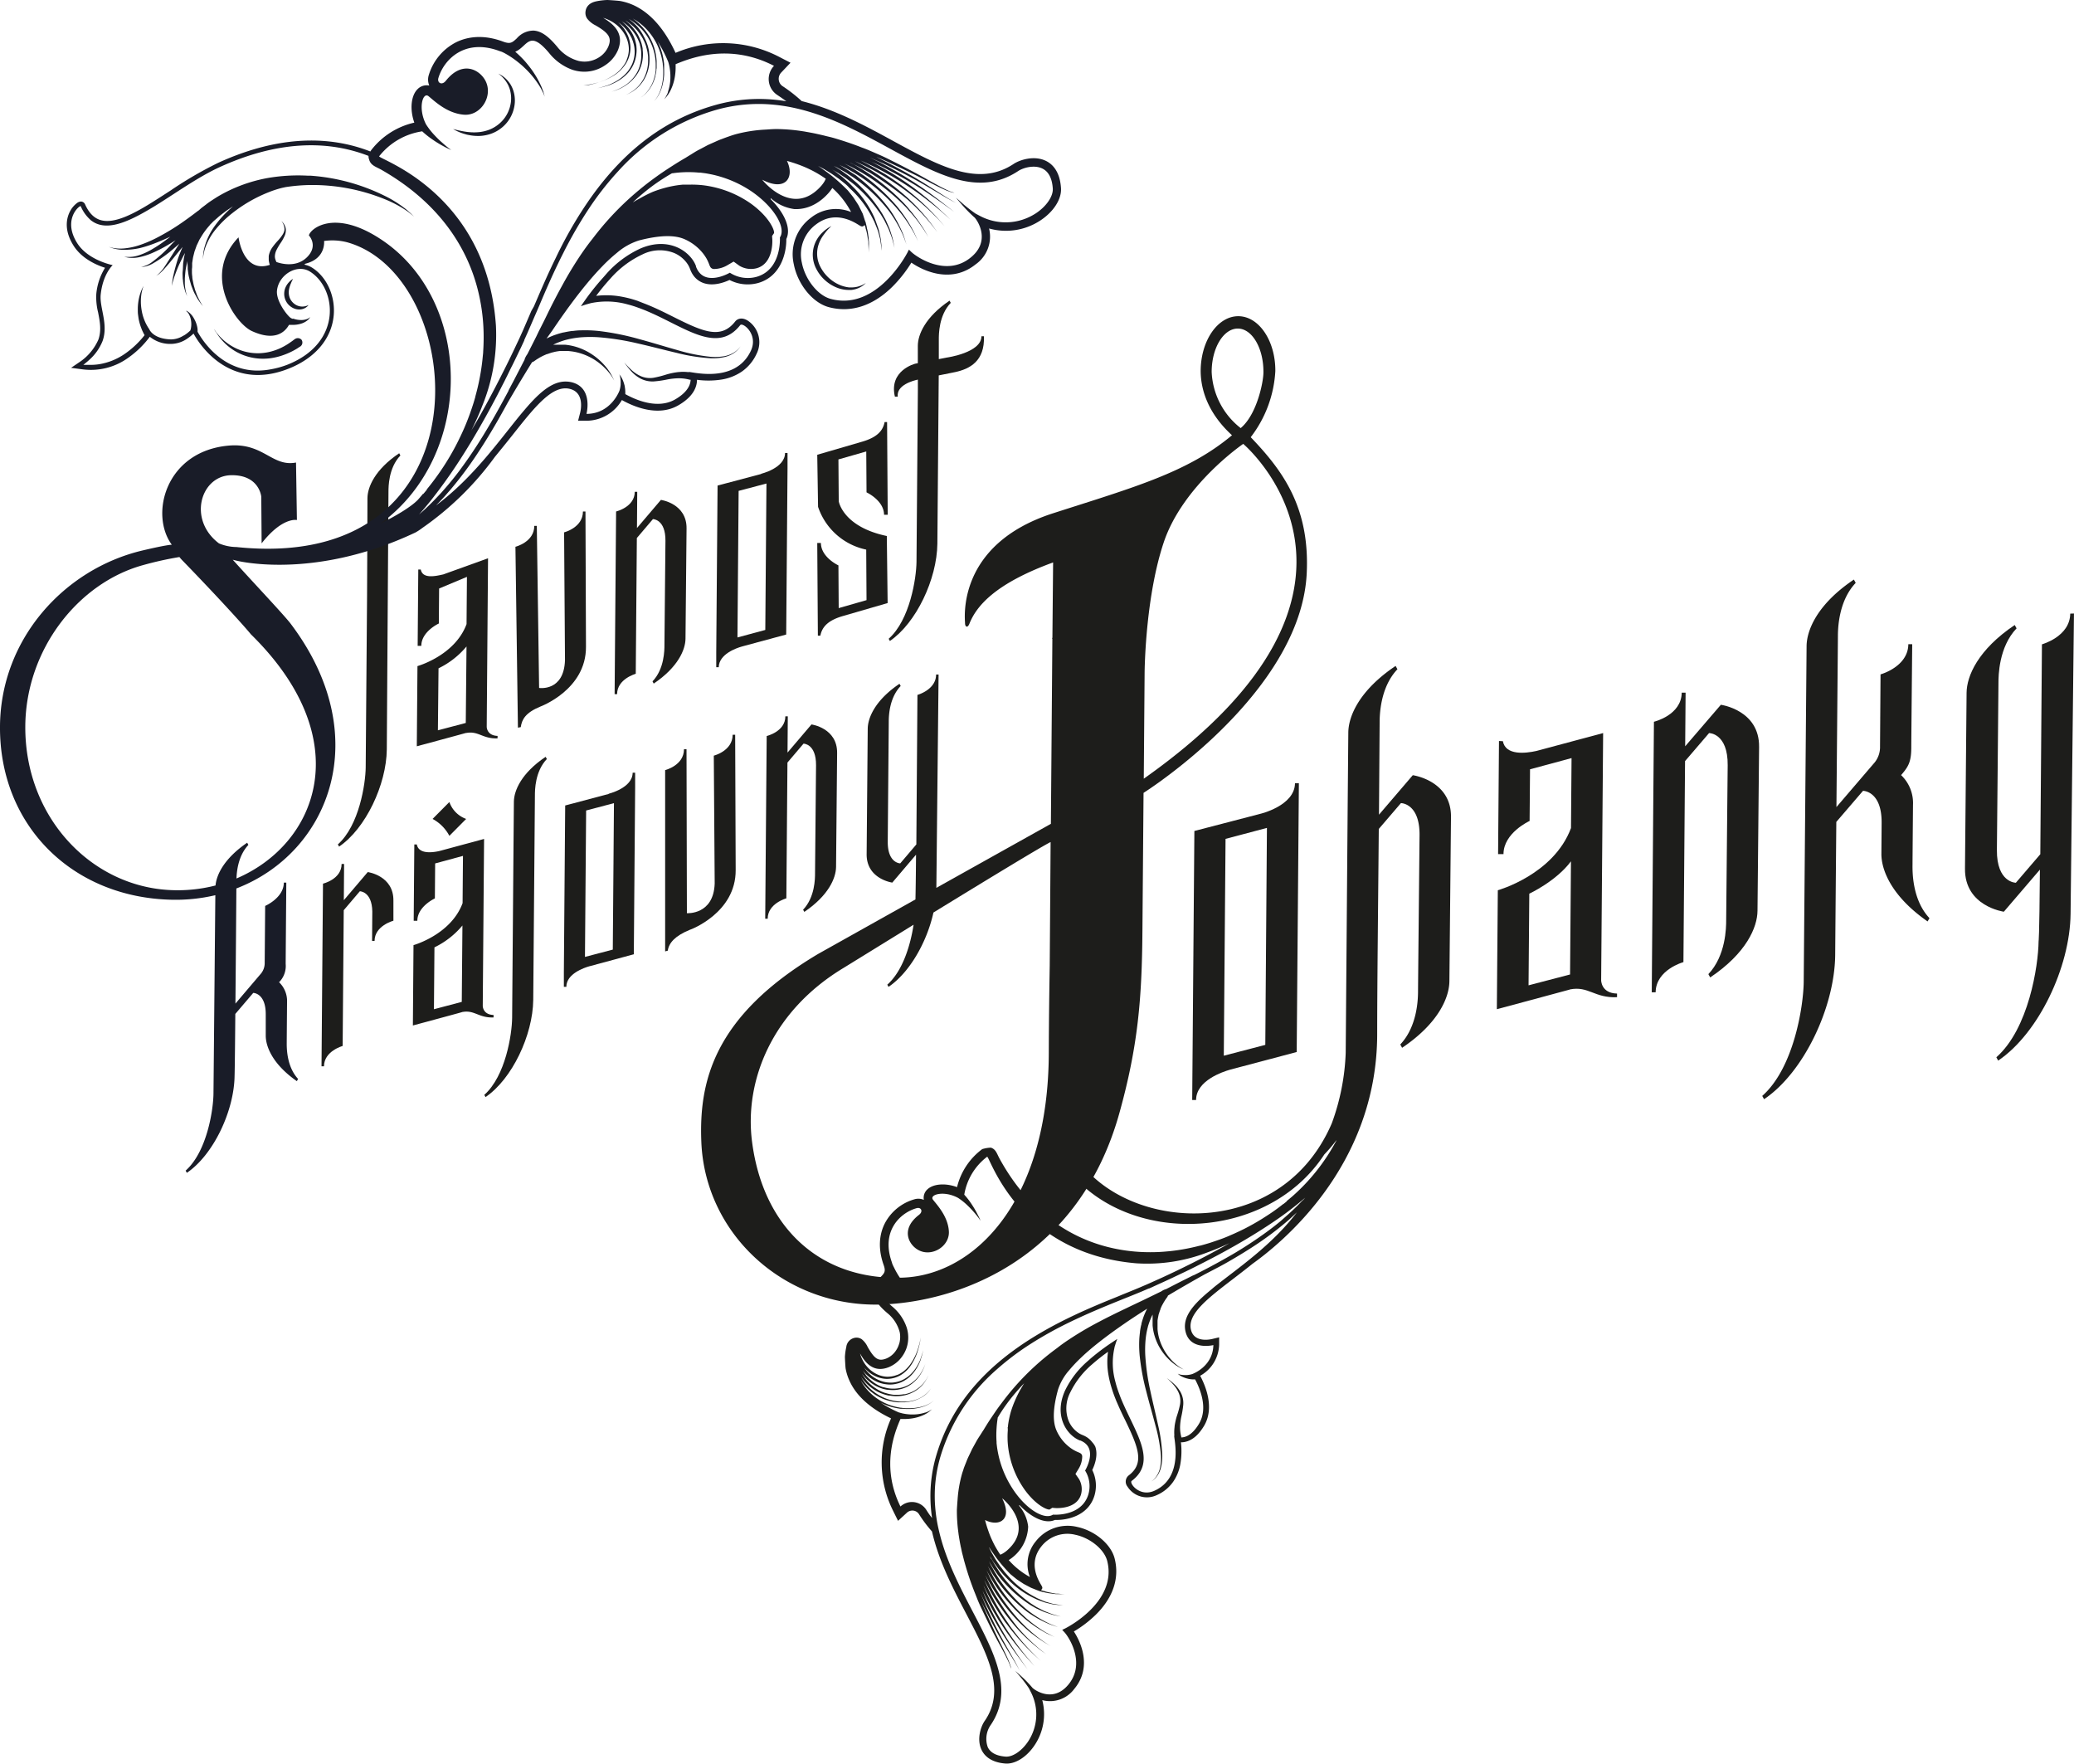 <svg xmlns="http://www.w3.org/2000/svg" viewBox="0 0 533.67 453.85"><defs><style>.cls-1{fill:#1d1d1b;}.cls-2{fill:#191c28;}</style></defs><title>Datový zdroj 1</title><g id="Vrstva_2" data-name="Vrstva 2"><g id="Vrstva_1-2" data-name="Vrstva 1"><path class="cls-1" d="M336.24,147.48c.82-17.13-6.34-26.56-14.41-35a30.62,30.62,0,0,0,6.33-17c.06-7.76-4.19-14.09-9.49-14.13s-9.66,6.22-9.72,14c0,5.5,2.34,11.4,8.06,16.63-11.43,9.57-25.16,13.36-46,20.06-25.14,8.07-22.68,27.42-22.69,28.29s.61,1.41,1.13.12c1.78-4.47,6.49-10.26,21.53-15.75h0L270.8,164l-.08.35.07,0-.38,47.6-29.47,16.47.57-54.88-.64,0c0,3.93-4.8,5.24-4.8,5.24l-.28,38.47-4.14,4.87s-3.26,0-3.22-5.59c0,.11.23-27.3.26-30.7,0-1.24,0-6.13,3.07-9.34l-.31-.57c-6.23,4.21-8.14,8.71-8.17,11.57L223,219.7c-.09,6.46,6.6,7.37,6.6,7.37l6.11-7.18c-.05,6.39-.11,9.72-.15,11.51l-25,14c-27.13,16.12-30.69,33.12-30.1,48.31.93,24.1,21.82,42.86,46.65,41.9,20.08-.78,50.57-12,60.94-49.3,4.72-17,5.77-29.07,5.91-46.54l.29-35.78C302.76,198.48,334.92,175,336.24,147.48Zm-66.13,101c-.13,7.45-.22,15.28-.24,22.39-.1,38.21-19.08,57.13-37.52,57.83-21.26.8-36-12.85-38.84-35-2-15.59,5.07-33.55,23.57-44.69,0,0,8.11-5,18-11.1-.76,5-2.7,11.81-6.76,15.42l.31.57c5.41-3.66,9.88-11.51,11.56-19.13,13.47-8.26,28.19-17.21,30.15-18.13ZM311.78,95.69c0-6.19,3.07-11.19,6.75-11.16s6.62,5.08,6.57,11.27c0,2.45-1.67,10.83-5.85,14.34A19.35,19.35,0,0,1,311.78,95.69ZM294.31,200.34l.21-26.57c0-3.41.47-20.85,4.9-34.15,4.92-14.81,20.48-25.42,20.48-25.42S363.85,151.27,294.31,200.34Z"/><path class="cls-1" d="M324.2,209.4l-16.87,4.39L306.77,283l1,0c0-5,6.85-7.26,8.81-7.82l17.08-4.52.56-69.16-1,0C333.16,207.34,324.2,209.4,324.2,209.4Zm1.38,59.42-10.68,2.79.45-55.79L326,213Z"/><path class="cls-1" d="M442.8,181.32,433.62,192l.11-13.8-1,0c-.06,5.82-7.15,7.49-7.15,7.49l-.56,69.6,1,0c.06-5.82,7.15-7.76,7.15-7.76l.42-51.72,6.18-7.21s4.86,0,4.79,8.27c0-.16-.35,34.88-.39,39.92,0,1.83-.07,9.08-4.58,13.83l.47.85c9.29-6.23,12.14-12.9,12.17-17.14l.41-42.13C452.77,182.66,442.8,181.32,442.8,181.32Z"/><path class="cls-1" d="M412,252.17h0l.51-63.57-17.16,4.6c-2.89.64-7.94,1.19-8.64-2.51l-1-.05-.23,29.1h1.39c0-5.48,6.72-8.53,6.72-8.53l.11-13.29,10.68-2.88-.14,18c-4.47,12-18.83,16-18.83,16l-.25,30.6S402.51,255,404,254.57l-.1,0,.35-.1-.26.08c4.76-.93,6.3,2.27,12.1,2v-.93C411.94,255.52,412,252.17,412,252.17Zm-8-1.46-10.68,2.79.19-23.58s6.91-3.2,10.72-8.32Z"/><path class="cls-1" d="M492.12,222.37c0-1.23.12-15.29.12-15.29a9.89,9.89,0,0,0-3.06-7.66c1.7-2,2.59-3.18,2.62-6.87,0-2.38.24-26.81.24-26.81l-1,0c-.06,5.82-7.15,7.76-7.15,7.76L483.76,192a6.33,6.33,0,0,1-1.35,4.12l-9.87,11.52c.2-22.75.38-43.19.38-43.85,0-1.83.07-9.08,4.58-13.83l-.47-.85c-9.29,6.23-12.14,12.9-12.17,17.14,0,0-.73,85.56-.74,86.4-.08,6.22-2.51,22.08-10.67,29.3l.47.85c10.19-6.84,18.15-23.61,18.3-37.06h0s.1-12.91.29-34.28l6.87-8s4.86,0,4.79,8.27c0,0-.06,8-.06,8,0,4.24,2.71,10.95,11.89,17.33l.48-.84C492,231.45,492.1,224.2,492.12,222.37Z"/><path class="cls-1" d="M532.7,157.87c-.06,5.93-7.28,7.9-7.28,7.9l-.42,54-6.29,7.34s-4.95,0-4.88-8.43c0,.16.36-37.81.4-42.94,0-1.87.07-9.25,4.66-14.08l-.47-.86c-9.46,6.35-12.36,13.14-12.39,17.45l-.41,45.2c-.13,9.74,10,11.11,10,11.11l9.28-10.83c-.15,18.64-.33,18-.34,18.45-.08,6.33-2.55,22.49-10.87,29.83l.47.86c10.37-7,18.48-24,18.63-37.74h0l.87-77.29Z"/><path class="cls-1" d="M190.85,166.35l.35-.1,11.1-3,.34-42.82v-.28l0-3.61-.64,0c0,3.93-6.26,5.38-6.26,5.38l.22,0-11.32,3-.34,42.86v.31l0,3.57.64,0C185,168.26,189.54,166.72,190.85,166.35Zm-.79-40.06,7.16-1.89-.3,37.67L189.76,164Z"/><path class="cls-1" d="M176.39,164.3l.27-28.32c.09-6.46-6.6-7.37-6.6-7.37l-6.16,7.24.07-9.32-.64,0c0,3.93-4.8,5.06-4.8,5.06l-.38,47,.64,0c0-3.93,4.8-5.24,4.8-5.24l.28-34.93,4.14-4.87s3.26,0,3.22,5.59c0-.11-.23,23.42-.26,26.82,0,1.24,0,6.13-3.07,9.34l.31.57C174.45,171.66,176.37,167.16,176.39,164.3Z"/><path class="cls-1" d="M119.84,188.6l.24-.06-.17.05c3.19-.63,4.23,1.53,8.12,1.37v-.63c-2.82-.1-2.79-2.36-2.79-2.36h0l.34-43.34-11.51,4.15c-1.94.43-5.32,1.24-5.8-1.26l-.64,0-.16,19.65h.94c0-3.7,4.51-5.76,4.51-5.76l.07-9,7.16-3-.1,12.16c-3,8.11-12.63,10.8-12.63,10.8L107.25,192s11.63-3.13,12.66-3.44Zm-7-16.66a21.63,21.63,0,0,0,7.2-5.62L119.85,186l-7.17,1.89Z"/><path class="cls-1" d="M94.55,128.17s-.05,20-.1,25.29h0s-.35,43.43-.35,44c-.05,4.2-1.68,14.91-7.16,19.78l.31.57c6.83-4.62,12.18-15.94,12.28-25h0s.43-66.05.43-66.29c0-1.24,0-6.13,3.07-9.34l-.31-.57C96.48,120.8,94.57,125.31,94.55,128.17Z"/><path class="cls-1" d="M134,187.07c.29-2,1.24-3.71,5-5.27,0,0,11.87-4.34,11.78-15.43,0-5.46-.13-34.78-.13-34.78l-.65,0c0,4.17-4.85,5.37-4.85,5.37l.23,32.89c-.27,8.14-6.66,7.14-6.66,7.14l-.59-41.69-.65,0c0,4.17-4.85,5.37-4.85,5.37l.64,46.54Z"/><path class="cls-1" d="M215.74,145.46s-4.48-2.06-4.51-5.76h-.94l.16,23.84.64,0c.48-2.5,2.3-4,5.63-5l11.68-3.39-.21-17.25c-11.35-2.38-12.37-8.94-12.37-8.94h0l-.08-10.76,7.16-2.05.07,10.52s4.48,2.06,4.51,5.76h.94l-.16-23.84-.64,0c-.47,2.5-2.3,4-5.63,5L210.29,117l.21,13.4a16.66,16.66,0,0,0,12.39,11h0l.08,13-7.16,2.05Z"/><path class="cls-1" d="M241.2,139.87h0l.35-43.29c1.37-.27,2.84-.55,4.18-.84,3.8-.81,7.7-2.82,7.45-9.23l-.64,0c0,4.23-8.86,5.47-8.86,5.47l-2.11.41c0-3.56,0-5.08,0-5.13,0-1.24,0-6.13,3.07-9.34l-.31-.57c-6.23,4.21-8.14,8.71-8.16,11.58,0,0,0,1.55,0,4.51l-.68.13s-6.82,1.71-5.22,8.48H231c-.36-3,4-4.13,5.18-4.39,0,1,0,2,0,2.9h0s-.35,43.43-.35,44c-.05,4.2-1.68,14.91-7.16,19.78l.31.57C235.76,160.28,241.1,149,241.2,139.87Z"/><path class="cls-1" d="M156.53,204.23l.22,0-11.32,3L145.09,250v.31l0,3.57.64,0c0-3.36,4.59-4.91,5.91-5.28l.35-.09,11.1-3,.34-42.82v-.28l0-3.61-.64,0C162.76,202.78,156.53,204.23,156.53,204.23Zm1.15,40.08-7.16,1.88.3-37.67,7.16-1.89Z"/><path class="cls-1" d="M127,261.76v-.63c-2.82-.1-2.78-2.36-2.78-2.36h0l.34-42.93-11.51,3.11c-1.94.43-5.32.81-5.8-1.7l-.64,0-.16,19.65h.94c0-3.7,4.51-5.76,4.51-5.76l.07-9,7.16-1.94-.1,12.16c-3,8.11-12.63,10.8-12.63,10.8l-.16,20.67s11.63-3.13,12.66-3.44h-.07l.24-.06-.17.05C122.09,259.75,123.13,261.92,127,261.76Zm-8.18-4-7.16,1.89.13-15.92a21.64,21.64,0,0,0,7.2-5.62Z"/><path class="cls-1" d="M132.23,206.27s-.05,6.35-.1,11.63h0s-.35,43.43-.35,44c-.05,4.2-1.68,14.91-7.16,19.78l.31.57c6.83-4.62,12.18-15.94,12.28-25h0l.43-52.63c0-1.24,0-6.13,3.07-9.34l-.31-.57C134.16,198.9,132.25,203.41,132.23,206.27Z"/><path class="cls-1" d="M101.23,231.73c.09-6.46-6.6-7.37-6.6-7.37l-6.16,7.24.07-9.32-.64,0c0,3.93-4.79,5.06-4.79,5.06l-.38,47,.64,0c0-3.93,4.8-5.24,4.8-5.24l.28-34.93,4.14-4.87s3.1,0,3.21,5.18l-.06,7.61.64,0c0-3.93,4.85-5.21,4.85-5.21v-.63l0,0Z"/><path class="cls-1" d="M202.08,184.3c0,3.93-4.8,5.06-4.8,5.06l-.38,47,.64,0c0-3.93,4.8-5.24,4.8-5.24l.28-34.93,4.14-4.87s3.26,0,3.22,5.59c0-.11-.23,24.39-.26,27.79,0,1.24,0,6.13-3.07,9.34l.31.57c6.23-4.21,8.14-8.71,8.17-11.57l.27-29.29c.09-6.46-6.6-7.37-6.6-7.37l-6.16,7.24.07-9.32Z"/><path class="cls-1" d="M189.3,223.82c0-5.46-.13-34.78-.13-34.78l-.65,0c0,4.17-4.85,5.37-4.85,5.37l.23,32.89c-.27,8.14-7.15,7.64-7.15,7.64l-.1-42.18-.65,0c0,4.17-4.85,5.37-4.85,5.37v46.64l.68-.19c.29-2,1.87-3.81,5.68-5.37C177.52,239.25,189.39,234.91,189.3,223.82Z"/><path class="cls-1" d="M115.63,206.34l-4.32,4.35a10.47,10.47,0,0,1,4.32,4.35l4.32-4.35A7.12,7.12,0,0,1,115.63,206.34Z"/><path class="cls-2" d="M269.17,41.41c-3-1.49-6.72-.32-8.35.77-9.05,6-19.1.57-30.73-5.77-7.31-4-15.15-8.25-23.8-10.4a38.06,38.06,0,0,0-4.9-3.83,2.23,2.23,0,0,1-1-1.63,2.33,2.33,0,0,1,.63-1.89l2.39-2.52-3.09-1.6a31.27,31.27,0,0,0-26.49-.94c-3.16-6.89-7-10.46-10.64-12.19A14.84,14.84,0,0,0,159.66.27c-.5-.1-3.13-.27-3.36-.27a16.44,16.44,0,0,0-2.87.34c-2,.42-2.61,1.59-2.75,2.5a2.71,2.71,0,0,0,.11,1.37l.08.19.09.18.1.17a6.13,6.13,0,0,0,2.19,1.78c3.45,2,4.19,3.2,3.3,5.4a6.13,6.13,0,0,1-2.16,2.65A6.94,6.94,0,0,1,152,15.66l-.53.11a6.86,6.86,0,0,1-2.57-.09,10.49,10.49,0,0,1-5.59-3.73l-.32-.37c-2.15-2.48-3.86-3.59-5.67-3.71a5.71,5.71,0,0,0-4.34,2c-1.17,1.08-1.65,1.53-3.51.84-5.56-2.08-9.67-1.05-12.14.18a14,14,0,0,0-7,8.43,3.92,3.92,0,0,0,.13,2.69,3.29,3.29,0,0,0-3,.91c-1.66,1.61-2.09,5.14-.85,8.63a19.39,19.39,0,0,0-11.11,7.1,3,3,0,0,0-.2.32A41.11,41.11,0,0,0,91,37.56c-10.62-2.83-22.33-1.38-34.82,4.31A99.46,99.46,0,0,0,43.91,49c-1.28.83-2.54,1.65-3.78,2.43h0C34.55,55,29.45,57.67,25.88,56.62c-1.67-.49-3-1.82-4-4.07a1.2,1.2,0,0,0-1-.7,1.73,1.73,0,0,0-1,.34,6.16,6.16,0,0,0-1.7,1.89c-.9,1.54-2,4.76.74,9.11,2.11,3.35,5.89,5,8.11,5.7a15.49,15.49,0,0,0-2.25,6.72,15.91,15.91,0,0,0,.46,4.75c.45,2.3.91,4.67.08,7a13.5,13.5,0,0,1-4.57,5.6l-2.46,1.67h0l3,.4a16.4,16.4,0,0,0,11.73-3,24.4,24.4,0,0,0,5.53-5.39,8.31,8.31,0,0,0,5.46,1.84A7.51,7.51,0,0,0,48.35,87a11,11,0,0,0,1.45-1.18l.26.45c2,3.46,9.84,14.31,24.27,8.55,6.8-2.71,11-7.7,11.54-13.69.44-5-1.8-9.92-5.59-12.28a5.72,5.72,0,0,0-2-.77c.51-.29-.12-.11.51-.29C83.93,66.4,83.39,62,83.39,62a15.27,15.27,0,0,1,5.89.32c31.33,8.66,37.36,85.29-28.43,78.42h0a12,12,0,0,1-4.51-.94c-8.12-6.14-4.68-17.4,3.12-17.54,7.29-.13,7.77,5.53,7.77,5.53l.09,12c5.37-6.87,9.08-6,9.08-6L76.17,119c-6.22,1.18-8.37-5.19-17.41-4.35-16.1,1.48-20.32,17.64-14.55,25.5,0,0-1.05-.06-7.57,1.48C16.57,146.39.18,164.35,0,186.82c-.2,25.46,18.51,44.08,44.13,44.66a44.47,44.47,0,0,0,11.28-1.17c-.09,9.45-.47,50.57-.48,51.08-.05,4.2-1.68,14.91-7.16,19.78l.31.57c6.83-4.62,12.18-15.94,12.28-25h0s.07-1.44.19-15.88l4.61-5.41s3.26,0,3.22,5.59c0,0,0,5.41,0,5.41,0,2.86,1.82,7.39,8,11.7l.32-.57c-3-3.25-2.93-8.15-2.92-9.38,0-.83.08-10.32.08-10.32a6.69,6.69,0,0,0-2.05-5.18A5.91,5.91,0,0,0,73.51,248c0-1.61.16-20.93.16-20.93l-.64,0c0,3.93-4.8,6-4.8,6l-.12,14.57a4.29,4.29,0,0,1-.91,2.78l-6.62,7.78c.11-12.34.21-24.91.24-29.62,24-9.22,35.91-39.35,13.79-68.35C72.34,157.42,65,149.68,59.89,144c3.4,1,22.56,4.54,47-7a13.86,13.86,0,0,0,1.78-1.17,78.23,78.23,0,0,0,18.68-18.3c1.64-2,3.16-3.88,4.59-5.68,5.74-7.24,10.28-13,14.79-11.77,3.75,1,2.68,5.59,2.55,6.11l-.53,2.06h2.13a10.6,10.6,0,0,0,9.14-5.33c2.9,1.63,9.21,4.4,14.47,1.39,2.66-1.52,4.25-3.34,4.72-5.39a5.55,5.55,0,0,0,.14-1.21,22.05,22.05,0,0,0,6.38-.07,12.93,12.93,0,0,0,5.09-2A11.31,11.31,0,0,0,194.69,91a6.65,6.65,0,0,0-2.31-8.53c-1.5-.92-2.66-.45-3.2.23-3.65,4.66-8.18,2.7-15.89-1.17-1.44-.72-2.95-1.48-4.51-2.19l-1.15-.51-1.18-.49-1.21-.47L164,77.38c-.43-.14-.87-.28-1.31-.41-.83-.24-1.67-.44-2.52-.6h0a21.45,21.45,0,0,0-6.77-.25A55.24,55.24,0,0,1,157,71.74h0a25.21,25.21,0,0,1,8.34-6.3,10,10,0,0,1,8.15-.34,7.87,7.87,0,0,1,3.12,2.4,6.78,6.78,0,0,1,.59.9,5.44,5.44,0,0,1,.33.73l.1.26a7.1,7.1,0,0,0,.48,1,6.06,6.06,0,0,0,.62.87,5.47,5.47,0,0,0,.8.75,5.34,5.34,0,0,0,1.44.79c2.51.91,5.33-.11,6.75-.77a10.12,10.12,0,0,0,7.38.77c5.9-1.69,7.29-7.86,7.23-11.31,1.21-2.5-.15-6.22-3.68-9.9l-.34-.34,0-.28a11.25,11.25,0,0,0,6.08,2.82c2.15.1,5.37-.48,8.52-3.82a10.88,10.88,0,0,0,1.26-1.61A22.3,22.3,0,0,1,219,54.55,10.27,10.27,0,0,0,208.69,56,11.67,11.67,0,0,0,204.26,68c1,5.15,4.83,9.87,8.93,11,5.68,1.55,11.35-.25,16.39-5.19a33.47,33.47,0,0,0,4.93-6.24c3.12,2.15,9.71,5.13,15.7,1.06.29-.2.59-.42.88-.65a8.73,8.73,0,0,0,3.41-9.2,16.09,16.09,0,0,0,13.11-2c3.46-2.24,5.58-5.52,5.4-8.36C272.74,44.05,270.77,42.21,269.17,41.41ZM64.57,163.2c27.64,27.12,17.11,53.93-3.72,62.81.06-1.85.45-5.86,3.06-8.63l-.31-.57c-5.85,4-7.89,8.17-8.14,11A39.14,39.14,0,0,1,44,229c-20.55-.86-37.68-18.79-37.49-42.27C6.7,167,20.16,150,36.74,145.41a87.9,87.9,0,0,1,9.43-2.1,10.27,10.27,0,0,0,.71.82C55.93,153.45,62.78,161,64.57,163.2ZM97.73,40a17.33,17.33,0,0,1,10.91-6.21,21.66,21.66,0,0,0,2.5,2l.52.36a29,29,0,0,0,2.86,1.69c.47.25.87.43,1.16.56l.44.19-.39-.28c-.25-.18-.6-.44-1-.78s-1-.87-1.6-1.41c-.4-.38-.81-.79-1.21-1.22A18.3,18.3,0,0,1,109.63,32c-2.16-4.17-.81-8.44.64-7.25,1.64,1.34,4.8,4.42,9.12,4.76s7.55-4.75,5.55-8.68c-1.49-2.91-5.95-5.4-10.21-.06-1,1.28-2.31.57-1.92-.72,1.39-4.69,6.75-10.28,15.74-6.91l.57.19c.26.12.55.25.85.42a22.9,22.9,0,0,1,3.2,2.14c.61.48,1.23,1,1.81,1.57a23.7,23.7,0,0,1,3.94,4.84,5.09,5.09,0,0,1,.3.53l.26.49c.08.16.16.3.22.43l.16.38.3.73-.21-.76-.11-.4c0-.15-.11-.3-.17-.46l-.2-.53a5.25,5.25,0,0,0-.24-.58,24.35,24.35,0,0,0-3.4-5.47c-.4-.5-.82-1-1.25-1.44a26.3,26.3,0,0,0-2-1.91c3.16-1.3,3.51-5.86,8.7.31a13.5,13.5,0,0,0,6,4.33,9.74,9.74,0,0,0,3.46.49,9.42,9.42,0,0,0,2.76-.53,9.53,9.53,0,0,0,2.31-1.19A8.79,8.79,0,0,0,159,12.91c.07-.17.13-.34.19-.51,1.41-4.24-1.83-6.51-4-7.82l.54.18a10.14,10.14,0,0,1,2.85,1.58,8.86,8.86,0,0,1,2.67,3.54,7.76,7.76,0,0,1,.55,2.43,7.15,7.15,0,0,1,0,.72,7.25,7.25,0,0,1-.35,1.82c-.07.17-.12.35-.19.52l0,.09-.28.59a8.76,8.76,0,0,1-.71,1.07,9.07,9.07,0,0,1-.84,1c-.14.15-.31.28-.47.42a5.84,5.84,0,0,1-.48.4c-.23.17-.46.33-.7.49a15.07,15.07,0,0,1-2.29,1.22c-.34.14-.66.27-1,.39-.56.19-1.08.35-1.55.48s-1.11.28-1.53.37L150.1,22l1.2-.19c.43-.07,1-.18,1.58-.32s1-.25,1.54-.42c.33-.11.68-.24,1-.38a15.21,15.21,0,0,0,2.34-1.15c.24-.15.48-.3.72-.47a6.07,6.07,0,0,0,.5-.39c.16-.14.34-.26.5-.42a9.43,9.43,0,0,0,.91-1,9.18,9.18,0,0,0,.79-1.1l.24-.46.08-.15a6,6,0,0,0,.26-.64,7.75,7.75,0,0,0,.47-2.71,8,8,0,0,0-.17-1.44,8.69,8.69,0,0,0-.34-1.21,9.5,9.5,0,0,0-2.65-3.82c.26.18.53.38.79.6a9.72,9.72,0,0,1,2,2.27l.16.25a10.13,10.13,0,0,1,.58,1.11c.11.3.23.59.33.9,0,.1.06.21.09.32a8.22,8.22,0,0,1,.28,2.59,8.43,8.43,0,0,1-.49,2.32l-.08.22a7.58,7.58,0,0,1-.37.78,10.45,10.45,0,0,1-.92,1.4,11,11,0,0,1-2.78,2.34c-.26.16-.52.3-.77.43a14.94,14.94,0,0,1-1.58.71l-.08,0c-.52.17-1,.33-1.33.43l-1.18.3,1.19-.26c.38-.09.83-.24,1.35-.39l.1,0a14.7,14.7,0,0,0,1.59-.65c.26-.12.53-.26.8-.42a11.2,11.2,0,0,0,2.91-2.3,11,11,0,0,0,.91-1.27,8,8,0,0,0,.51-1c.1-.24.2-.49.28-.75a8.8,8.8,0,0,0,.4-1.91,8,8,0,0,0,0-1.77c0-.33-.09-.67-.17-1a10.33,10.33,0,0,0-.4-1.31,10.78,10.78,0,0,0-.58-1.21A10,10,0,0,0,161,6.39a11.77,11.77,0,0,0-1-.91l.34.22c.23.15.45.32.67.5l.17.13.07.05a11.66,11.66,0,0,1,1.68,1.76,12.15,12.15,0,0,1,.73,1.05,11.87,11.87,0,0,1,.59,1.17,9.49,9.49,0,0,1,.42,1.12l0,.13a11,11,0,0,1,.28,1.31A8.78,8.78,0,0,1,165,14q0,.35,0,.69a9.19,9.19,0,0,1-.46,2.51,8.3,8.3,0,0,1-.89,1.89,9.76,9.76,0,0,1-2.29,2.5,11,11,0,0,1-1.57,1c-.48.25-.91.44-1.27.59l-1.17.41,1.19-.37c.36-.14.81-.32,1.3-.56a11.08,11.08,0,0,0,1.61-1,10,10,0,0,0,2.36-2.39,8.85,8.85,0,0,0,.68-1.15,9,9,0,0,0,.51-1.28,9.54,9.54,0,0,0,.37-4c0-.09,0-.17,0-.26-.05-.38-.14-.75-.22-1.12a11.83,11.83,0,0,0-.45-1.33,12.45,12.45,0,0,0-.59-1.25c-.22-.35-.42-.71-.66-1l-.07-.1a12.33,12.33,0,0,0-1.72-1.92c-.26-.21-.51-.42-.77-.62a13.52,13.52,0,0,1,1.52,1.09,13,13,0,0,1,1.23,1.14,12.18,12.18,0,0,1,1.58,2.14l.07.12.1.17.15.31c.1.21.21.41.3.62.16.4.33.81.45,1.23l0,.07a12,12,0,0,1,.33,1.33c.06.42.13.85.15,1.27,0,0,0,.05,0,.08,0,.3,0,.6,0,.9a9.51,9.51,0,0,1-.18,1.74l-.06.32c0,.1-.05.21-.08.31l-.09.34-.08.27a10.23,10.23,0,0,1-.45,1.13,8.11,8.11,0,0,1-.8,1.37l-.38.52a9.09,9.09,0,0,1-2.53,2.15l-.24.15-.23.11-.36.17-.3.14.3-.13.37-.16.23-.1.25-.14a9.18,9.18,0,0,0,2.63-2.09l.36-.46a8.42,8.42,0,0,0,.89-1.42,10.42,10.42,0,0,0,.5-1.14c.07-.19.12-.39.19-.59v0c0-.1.07-.21.09-.31l.07-.32a10,10,0,0,0,.26-2c0-.05,0-.11,0-.17s0-.34,0-.5a12.31,12.31,0,0,0-.12-1.41l0-.26a9.42,9.42,0,0,0-.25-1.13c0-.17-.09-.33-.14-.49s-.2-.58-.31-.87-.2-.44-.29-.65l-.15-.32-.17-.31A12.77,12.77,0,0,0,164.12,7a13.94,13.94,0,0,0-2.39-2.15,14.41,14.41,0,0,1,2,1.38c.24.2.48.4.71.62l.49.47.46.51c.32.33.57.72.86,1.09a14.46,14.46,0,0,1,1.37,2.48c.17.4.32.8.45,1.21a13.87,13.87,0,0,1,.51,2.15q.05.35.09.69a12.65,12.65,0,0,1,.06,1.36s0,0,0,0v.33l0,.33c0,.22,0,.43,0,.65a12.31,12.31,0,0,1-.21,1.24c0,.11-.05.22-.08.33a11,11,0,0,1-.64,1.85,9.1,9.1,0,0,1-1.1,1.81,7.75,7.75,0,0,1-.89,1c-.16.14-.29.27-.42.36l-.33.24-.28.2L165,25l.34-.23c.13-.09.27-.22.43-.35a7.79,7.79,0,0,0,.91-.93,9.2,9.2,0,0,0,1.19-1.82,10.82,10.82,0,0,0,.77-2.09l0-.1a12.46,12.46,0,0,0,.25-1.26c0-.22,0-.44.07-.66l0-.34v-.34c0-.08,0-.16,0-.24s0-.41,0-.62,0-.21,0-.31a13.9,13.9,0,0,0-.26-2,14.26,14.26,0,0,0-.7-2.4,15,15,0,0,0-1.35-2.61c-.29-.39-.55-.81-.87-1.16l-.46-.55-.49-.51a14.58,14.58,0,0,0-2-1.71,16.15,16.15,0,0,1,2.42,1.69,15.52,15.52,0,0,1,3.59,4.54l.33.66.29.68c.1.22.18.46.26.69s.17.46.24.7a18,18,0,0,1,.58,2.66l0,.14c.07.57.11,1.13.12,1.67q0,.4,0,.79a13.89,13.89,0,0,1-.28,2.59,10.25,10.25,0,0,1-1.25,3.34,7,7,0,0,1-.59.81l-.23.27.24-.26a7,7,0,0,0,.62-.79,10.34,10.34,0,0,0,1.36-3.33,13.92,13.92,0,0,0,.36-2.45c0-.37,0-.74,0-1.13s0-.75,0-1.13c0-.14,0-.27,0-.41a18.55,18.55,0,0,0-.53-2.87c-.06-.24-.15-.48-.22-.72s-.15-.48-.25-.71l-.28-.71-.32-.69-.08-.16a33.87,33.87,0,0,1,2.75,5.31c.09.32.18.65.26,1a14.28,14.28,0,0,1,.28,2.36c0,.09,0,.18,0,.28a11.36,11.36,0,0,1-.62,4l0,.11c-.06.14-.1.29-.16.41l-.18.36-.16.32c-.05.1-.11.18-.16.25l-.31.48.39-.42c.06-.07.14-.14.21-.23l.21-.29.25-.33c.08-.12.15-.26.24-.39s.26-.47.39-.73a12.51,12.51,0,0,0,1.11-3.78v0a14.34,14.34,0,0,0,.14-2.2c0-.13,0-.27,0-.4s0-.16,0-.24c3.61-1.48,13.68-5.57,25.31.43a4.91,4.91,0,0,0,.87,7.51l.89.6q.7.49,1.41,1a44,44,0,0,0-5-.54,41.41,41.41,0,0,0-13.51,1.58c-12.33,3.53-22.55,11.05-31.25,23-1.08,1.49-2.1,3-3.07,4.52q-.76,1.18-1.47,2.37c-1.87,3.11-3.54,6.25-5,9.32-.94,1.91-1.82,3.8-2.65,5.65q-.89,2-1.71,3.89l-1.29,3L136.72,80l-.54,1.27-.86,2L134.57,85l-.63,1.4-.19.42-.09.2-.33.7-.22.46-.35.74-.2.43-.33.7-.18.38-.48,1-.45.93-.46.94-.43.87-.38.76-.22.44-.18.35-.38.75-.36.72q-.66,1.29-1.3,2.53-2.06,3.94-4,7.38l-.19.33-.83,1.44-.82,1.4-.29.49.41-.83q.61-1.26,1.18-2.54.68-1.54,1.28-3.11a48.33,48.33,0,0,0,3.46-20.5C126.17,62.7,115,51.35,106.74,45.56c-5.25-3.66-9.37-5.1-9.17-5.37Zm.11,94.76C122.16,117.16,122,77,97.66,61.34,86,53.8,79.87,58.8,79.48,60.57c0,0,2.54,2.63-.51,5.63s-7.52,1.33-7.85,1.2A2.08,2.08,0,0,1,71,67.1,2.76,2.76,0,0,1,70.73,66a3.94,3.94,0,0,1,.39-1.62,16.14,16.14,0,0,1,1.09-1.87,11.16,11.16,0,0,0,1.1-2,3.79,3.79,0,0,0,.24-1.07,2.78,2.78,0,0,0-.11-1,3.64,3.64,0,0,0-.68-1.22l-.35-.38.29.43a3.47,3.47,0,0,1,.46,1.23,2.43,2.43,0,0,1,0,.84,3.27,3.27,0,0,1-.35.88,10.58,10.58,0,0,1-1.31,1.7A16.94,16.94,0,0,0,70,63.76a5.38,5.38,0,0,0-.85,2.11c0,.18,0,.35,0,.52v.48a5.12,5.12,0,0,0,.13.77,3.32,3.32,0,0,0,.15.5c-6.93,2.29-8.05-7.08-8.05-7.08-9.44,9.81-.85,22.15,3.42,24.11,5.93,2.72,8.51.29,9.56-1.59h.1l.34,0,.43,0a7.07,7.07,0,0,0,2.18-.29,4.87,4.87,0,0,0,1.85-1,3.73,3.73,0,0,0,.27-.28l.17-.24.11-.22-.17.17-.22.16a3.46,3.46,0,0,1-.31.16,4.31,4.31,0,0,1-1.82.29,6,6,0,0,1-1.79-.34L75.15,82,75,81.89h0l0,0-.22-.11c-1-.73-3.77-4.38-3.51-7,.41-4.07,5.15-7,8.5-4.9,6.76,4.21,8.59,18.2-5.77,23.93A22.8,22.8,0,0,1,69.74,95h0C58.94,97.1,52.87,89,50.84,85.35a2.62,2.62,0,0,0,0-.26c0-.1,0-.23,0-.37l-.06-.45A7,7,0,0,0,50,82.1a5.44,5.44,0,0,0-1.33-1.7c-.11-.09-.23-.16-.32-.23L48.12,80,47.87,80l.2.15.2.2c.07.09.15.18.22.29a4.89,4.89,0,0,1,.66,1.81,5.85,5.85,0,0,1,0,1.88l-.06.34L49,84.9,49,85a10.4,10.4,0,0,1-1.12.94h0l-.2.14-.09.06-.13.08-.16.1-.06,0a6.05,6.05,0,0,1-3.27,1c-4.7-.16-5.57-2.64-5.57-2.64v0h0l0,0-.24-.35c-.13-.2-.25-.43-.4-.68a12.12,12.12,0,0,1-1.34-4,12.83,12.83,0,0,1,0-4.21c.06-.28.11-.55.17-.78s.12-.43.17-.59l.18-.51-.25.47c-.08.15-.16.35-.26.56s-.19.48-.29.76a13.4,13.4,0,0,0-.68,4.36c0,.41,0,.82.06,1.23s.1.81.17,1.19a13.92,13.92,0,0,0,.59,2.1c.12.3.22.59.33.83l.31.64a4.4,4.4,0,0,0,.29.52,23.25,23.25,0,0,1-5.12,4.83,16.15,16.15,0,0,1-6.62,2.66,14.32,14.32,0,0,1-2.41.16l-.75,0-.42,0-.48,0h0c.06,0,.28-.2.6-.46l.23-.19.3-.25.48-.43a12.9,12.9,0,0,0,3.38-4.82c1.55-4.35-.86-8.62-.48-12C26.48,70.5,29,68.21,29,68.21S22.69,67,19.87,62.56c-2.38-3.77-1.59-6.61-.55-8.19a5.4,5.4,0,0,1,.64-.8l.15-.15.18-.16h0l.17-.12h0l0,0h0c.17-.11.3-.14.32-.08a9.69,9.69,0,0,0,2.37,3.39l.14.14c3.09,2.55,7.39,1.42,12.28-1.14h0l.6-.32,0,0,.61-.33h0l1.23-.7.24-.14.35-.21.32-.19.27-.16.37-.22.2-.12.42-.26.09-.06.41-.25h0c5.14-3.23,10.63-7.12,15.88-9.51,14.12-6.43,27-7.24,38.26-2.87A2.8,2.8,0,0,0,95,41.1c.42,1.48,1.75,1.8,3.1,2.56q1.18.67,2.3,1.37c12.83,8,20,18.74,22.71,30.2a49.4,49.4,0,0,1,1.34,11.52q0,1.83-.12,3.66c0,.4-.06.81-.1,1.21q-.08.9-.19,1.79-.3,2.41-.8,4.8-.4,1.91-.93,3.8l0,.08q-.42,1.52-.93,3-.44,1.32-.94,2.62t-.93,2.29l-.15.34q-.34.78-.7,1.54t-.76,1.57q-.34.68-.69,1.35-1.41,2.67-3.06,5.2l-.6.9-.23.34q-1.65,2.41-3.49,4.65l0,.05,0,.05-.06.07-.07.09-.09.11-.1.12-.11.13-.15.18-.11.13-.11.13-.14.17,0-.12q-.66.79-1.34,1.56C105.92,130.28,102.26,132.53,97.84,134.75ZM200.68,61.08s.54,8.26-6,10.14a8.51,8.51,0,0,1-6.88-1.06s-4,2.36-6.78.85a3.69,3.69,0,0,1-.89-.69,4.34,4.34,0,0,1-.64-.86,5.75,5.75,0,0,1-.4-.87l0-.12a7.27,7.27,0,0,0-.46-1,8.29,8.29,0,0,0-.59-.89c-2.28-3-7.11-5.29-13.27-2.64a26.4,26.4,0,0,0-8.65,6.41h0l-.87,1A64.15,64.15,0,0,0,151,76.59q-.77,1.07-1.53,2.2a18.09,18.09,0,0,1,1.88-.61L152,78a19.93,19.93,0,0,1,9.48.31h0l.78.21q.66.19,1.31.41l1.25.45,1.21.47,1.17.5c9.44,4.14,17.49,10.67,23.27,3.29.63-.8,4.73,2.35,2.74,6.6-4.2,9-16.38,5-16,5.51v0a11.77,11.77,0,0,0-1.93-.08l-.79.06a18.31,18.31,0,0,0-3.08.64,26.21,26.21,0,0,1-3.25.82,5.88,5.88,0,0,1-3.14-.36,8.57,8.57,0,0,1-2.41-1.54,17.74,17.74,0,0,1-1.46-1.46l-.52-.59.46.64a17.88,17.88,0,0,0,1.32,1.62,9,9,0,0,0,2.36,1.87,6.65,6.65,0,0,0,3.47.76,26.69,26.69,0,0,0,3.46-.5,17.08,17.08,0,0,1,2.89-.31,10.93,10.93,0,0,1,1.48.09,11.25,11.25,0,0,1,1.43.29l.21,0c-.05,1.37-.86,3.25-4,5.07-4.52,2.59-10.16.11-12.81-1.37,0-.14,0-.31,0-.48a7.33,7.33,0,0,0-.15-1.49c0-.19-.08-.39-.13-.58a7.67,7.67,0,0,0-.75-1.82,4.13,4.13,0,0,0-.37-.52l-.16-.17.1.21a4,4,0,0,1,.16.58,7,7,0,0,1,.1,1.56c0,.08,0,.17,0,.25a6.91,6.91,0,0,1-.29,1.54h0s-2.16,6-8.5,6c0,0,1.77-6.66-3.71-8.11-4-1-7.5,1.68-11.47,6.2l-.52.6-1.1,1.3c-5.57,6.73-12.15,16.25-21.92,23.57q1.08-1.09,2.11-2.22c.52-.57,1-1.16,1.54-1.75a96.46,96.46,0,0,0,6.88-9.18q.94-1.42,1.86-2.87c1.26-2,2.49-4.07,3.68-6.15q1.2-2.11,2.37-4.25c1.75-3,3.89-6.61,6.28-10.44a1.53,1.53,0,0,0,.46-.21l.32-.22c.17-.12.4-.29.7-.46l.48-.3.58-.31.18-.09.14-.07.34-.15c.2-.09.4-.18.62-.27l.12,0a12.73,12.73,0,0,1,1.22-.41h0l.69-.17a12.87,12.87,0,0,1,1.46-.23l.27,0h.13c.3,0,.61,0,.92,0s.72,0,1.08.06a13.16,13.16,0,0,1,2.18.39,15.31,15.31,0,0,1,2.11.73,16.74,16.74,0,0,1,1.93,1,15.88,15.88,0,0,1,3,2.43A13.39,13.39,0,0,1,157.52,97l.23.38.15.29.13.24-.11-.25-.13-.31-.2-.4a13.58,13.58,0,0,0-1.52-2.36,16.4,16.4,0,0,0-2.87-2.8,17.58,17.58,0,0,0-1.92-1.26,16.32,16.32,0,0,0-2.18-1,14.77,14.77,0,0,0-3.66-.84l-.32,0-.74,0h-.61l-.56,0-.47,0-.41,0,.48-.23.66-.29.68-.26c.42-.15.86-.3,1.32-.43l.39-.1.33-.08a22.75,22.75,0,0,1,3.35-.52,31.71,31.71,0,0,1,4.65,0,65.47,65.47,0,0,1,10,1.6c3.38.76,6.74,1.66,9.91,2.4a46.28,46.28,0,0,0,8.78,1.39,14,14,0,0,0,3.54-.31,7.31,7.31,0,0,0,2.5-1.08,6.32,6.32,0,0,0,1.28-1.19l.37-.5-.39.48a6.26,6.26,0,0,1-1.32,1.12,7.15,7.15,0,0,1-2.5.95,13.68,13.68,0,0,1-3.48.16,45.81,45.81,0,0,1-8.61-1.74c-3.12-.87-6.43-1.91-9.81-2.82a66.67,66.67,0,0,0-10.18-2.06,33.35,33.35,0,0,0-4.89-.19c-.69,0-1.36.08-2,.16l-.19,0c-.57.07-1.13.17-1.67.28l-.48.1-.09,0c-.42.1-.81.21-1.2.32l-.19.06-.84.28a18.73,18.73,0,0,0-2.1.91L142.14,85c.86-1.28,1.73-2.54,2.61-3.79l1.34-1.88L147,78.1c1.2-1.62,2.41-3.18,3.61-4.65,1.43-1.75,2.86-3.37,4.26-4.82h0l.29-.3A41.17,41.17,0,0,1,158.8,65a16,16,0,0,1,5.66-3.15c5.42-1.4,9.17-1.4,11.64-.33a12.46,12.46,0,0,1,4.47,3.28c.23.27.46.55.66.84s.4.59.58.9a10.19,10.19,0,0,1,.48,1c.08.19.16.38.23.58a3,3,0,0,0,.19.43,1.08,1.08,0,0,0,.6.58,1.62,1.62,0,0,0,.34.08,6.93,6.93,0,0,0,3.56-1l1.56-.91,1.47,1.06a5.78,5.78,0,0,0,4.49.64c4.31-1.23,4-7.06,4-7.29l-.06-1,.5-.74c.15-.84-1.31-4.18-5.81-7.48A27,27,0,0,0,184,48.22a25.81,25.81,0,0,0-2.69-.51c-.8-.11-1.63-.17-2.48-.2s-1.5,0-2.27,0l-.46,0-.48,0-.5.05a26.54,26.54,0,0,0-4.2.82,29.12,29.12,0,0,0-3,1A32.34,32.34,0,0,0,164.72,51c-.63.33-1.26.69-1.89,1.08q1.73-1.63,3.58-3.1,1.19-.95,2.44-1.83,2-1.39,4.08-2.58l.17,0a28.69,28.69,0,0,1,2.88-.26,28.31,28.31,0,0,1,3.94.11l.36,0,1.22.16q.74.12,1.47.27t1.26.29a29.33,29.33,0,0,1,9,4C199.25,53.23,202.35,58.64,200.68,61.08Zm11.47-14.41A8.21,8.21,0,0,1,211,48.16c-7.32,7.75-14.88-1.93-14.88-1.93,5.72,3,8.09-.23,6.7-4.07a8,8,0,0,0-.32-.76q1.57.43,3.11,1c.81.3,1.61.63,2.4,1s1.52.75,2.23,1.16,1.53.93,2.24,1.43A7.49,7.49,0,0,1,212.15,46.67Zm54.31,8.26a14.13,14.13,0,0,1-14.46.54l-1-.53a39.15,39.15,0,0,1-3.4-2.66l-.19-.17-.95-.83L246,50.9l.37.44.38.44.62.71a37.57,37.57,0,0,0,3.26,3.35l.21.18.31.41c.16.22,4,5.52-1.41,9.85-6.15,5-13.69,0-15.22-1.44l-.64-.62-.4.79c-.08.15-7.83,15.14-19.76,11.88-3.31-.9-6.56-5-7.4-9.34A9.56,9.56,0,0,1,210,57.72c4.81-3.64,9.5-.76,11,.18.49.3.85.52,1.24.21l.27-.21.22.72,0,.12a9.75,9.75,0,0,1,.37,1.44c.09.49.17,1,.24,1.39l.1.62c0,.2,0,.39,0,.57.07,1.44.09,2.28.09,2.28s0-.84.06-2.27c0-.18,0-.37,0-.56l-.06-.62c0-.43-.1-.9-.16-1.39a10.72,10.72,0,0,0-.32-1.57l0-.15-.17-.7-.11-.44c0-.15-.1-.3-.16-.45Q222.32,56,222,55l-1-2a4,4,0,0,0-.29-.5l-.32-.5-.66-1a4.78,4.78,0,0,0-.37-.51l-.4-.51-.81-1c-1-1-1.93-1.89-2.9-2.72-.72-.62-1.45-1.21-2.2-1.77s-1.58-1.15-2.43-1.71l-.1-.07.1.05.75.39c.23.12.47.24.69.37l.66.4.41.25c.3.18.61.37.9.56l1.24.86.17.12.44.31.57.46.45.36.69.55c.36.31.69.64,1,1a26.5,26.5,0,0,1,5.9,7.71l.46.89.35.86c.22.56.45,1.1.62,1.61s.27,1,.39,1.44l.17.64.08.3,0,.29c.23,1.49.33,2.36.33,2.36s0-.87-.19-2.35l0-.29-.06-.3-.13-.64c-.09-.45-.2-.93-.31-1.44s-.34-1.06-.53-1.63l-.31-.88L225,56a26,26,0,0,0-5.59-8c-.34-.33-.66-.68-1-1l-1.12-1-.56-.49-.61-.46-.44-.33-.79-.6c-.42-.3-.88-.58-1.31-.87l-.32-.21L213,43l.19.1.19.1.36.18.34.2.68.4.68.4.23.13.11.07.32.22,1.29.86c.44.28.82.6,1.22.9s.8.6,1.18.92a37.37,37.37,0,0,1,6.85,7.69l.55.91a9,9,0,0,1,.5.88l.81,1.65a6.52,6.52,0,0,1,.32.76l.27.71c.17.46.33.88.46,1.27.41,1.54.62,2.44.62,2.44s-.16-.9-.48-2.44c-.1-.39-.25-.81-.39-1.27l-.23-.72a6.22,6.22,0,0,0-.28-.77l-.73-1.67a8.75,8.75,0,0,0-.46-.89l-.51-.93a36.76,36.76,0,0,0-6.58-8c-.37-.33-.77-.65-1.16-1s-.77-.66-1.21-1l-1.28-.92-.32-.23-.34-.22-.44-.28-.24-.15-.68-.43-.3-.19.94.47.29.17,1.11.63.7.4.67.43,1.33.86c.43.29.83.6,1.25.9a42.36,42.36,0,0,1,7.78,7.59,33.28,33.28,0,0,1,3.7,6.28c.33.79.54,1.42.71,1.85l.24.66-.21-.66c-.14-.43-.32-1.06-.61-1.86a32,32,0,0,0-3.41-6.38,41.94,41.94,0,0,0-7.53-7.89c-.41-.32-.81-.64-1.23-1L219,44.32l-.66-.46-.7-.43-1.4-.86-.37-.21.32.16a46.21,46.21,0,0,1,14.22,10.68,37.49,37.49,0,0,1,4.51,6.29c.25.4.41.76.57,1.08l.4.81.33.68-.3-.68-.36-.81c-.15-.32-.29-.69-.52-1.09a36.45,36.45,0,0,0-4.24-6.41,49.93,49.93,0,0,0-8.31-7.73,51.88,51.88,0,0,0-5.28-3.3l1.19.58.76.37.74.4,1.47.8c.48.28.94.56,1.4.84A56.39,56.39,0,0,1,232,52.21c.6.6,1.18,1.17,1.68,1.75s1,1.11,1.43,1.64.83,1,1.19,1.5l.93,1.31.4.57.32.51.51.81.42.68-.39-.69-.47-.82-.3-.52-.38-.58L236.41,57c-.34-.48-.73-1-1.13-1.53s-.88-1.1-1.37-1.69-1-1.18-1.61-1.8a56.22,56.22,0,0,0-9-7.49c-.46-.3-.91-.6-1.38-.89l-1.45-.85-.73-.42L219,42l-.35-.19c1.73.78,3.39,1.65,5,2.53a87.55,87.55,0,0,1,9.76,6.9,50.9,50.9,0,0,1,5.83,6c.66.77,1.12,1.41,1.45,1.84l.5.66-.48-.68c-.32-.44-.75-1.09-1.39-1.88A50.92,50.92,0,0,0,233.66,51a67.29,67.29,0,0,0-9.54-7.21c-1.32-.79-2.7-1.57-4.13-2.3l.6.26.79.37,1.56.75,1.51.78c.5.26,1,.53,1.46.8l1.42.81,1.35.83.66.41.64.42,1.25.83c.41.28.79.56,1.18.84.78.55,1.5,1.11,2.19,1.64a62.75,62.75,0,0,1,6.28,5.62c.72.72,1.25,1.32,1.62,1.73l.56.62-.55-.64c-.36-.42-.87-1-1.57-1.77a63.5,63.5,0,0,0-6.1-5.81c-.67-.56-1.37-1.14-2.13-1.71-.38-.29-.75-.59-1.15-.87l-1.22-.87-.63-.44-.65-.43-1.33-.87L226.36,44c-.47-.29-.94-.57-1.44-.84l-1.49-.83-1.54-.8-.45-.23.73.31,1.59.74.79.37.77.39,1.51.77,1.45.79c1,.51,1.85,1.07,2.74,1.58,1.74,1.07,3.34,2.11,4.76,3.12a82.43,82.43,0,0,1,6.51,5.11l1,.87.72.65.59.54-.58-.56-.7-.68-1-.9C240.86,53,238.73,51.13,236,49c-1.38-1.05-2.94-2.14-4.64-3.26-.86-.54-1.74-1.12-2.68-1.66l-1.42-.83-1.48-.81-.75-.41-.77-.39L223,41.09q1.59.67,3.16,1.41a114.61,114.61,0,0,1,10.62,5.92c2.87,1.84,5.05,3.4,6.52,4.46s2.23,1.63,2.23,1.63-.76-.61-2.2-1.72S239.77,50,237,48.1a112.27,112.27,0,0,0-10.39-6.21c-.93-.47-1.86-.92-2.8-1.35,1.14.47,2.26,1,3.33,1.45,3.63,1.74,7.21,3.53,10.69,5.56,2.85,1.65,4.93,2.91,6.26,3.65.66.37,1.14.63,1.46.78l.47.24-.48-.27c-.32-.17-.8-.46-1.46-.85-1.32-.8-3.37-2.15-6.15-3.88-3.39-2.13-6.89-4-10.45-5.85-.66-.33-1.34-.65-2-1,.9.37,1.8.74,2.65,1.13,3.59,1.66,7.14,3.35,10.64,5.19,1.38.72,2.55,1.3,3.5,1.76l1.26.56,1,.36.66.18a1.74,1.74,0,0,0,.41,0h.29l-.3,0a2,2,0,0,1-.42-.08l-.67-.22-.95-.42-1.25-.62q-1.41-.75-3.43-1.88c-3.41-1.94-6.88-3.73-10.39-5.47-1-.51-2.13-1-3.24-1.48s-2.26-1-3.44-1.41c-2.34-.93-4.82-1.75-7.3-2.48l-.66-.18L212.54,35c-.62-.17-1.26-.3-1.88-.45l-.46-.1c-1.09-.25-2.2-.43-3.27-.63l-.48-.07a46.43,46.43,0,0,0-6.65-.55c-.93,0-1.85.08-2.77.14a36.52,36.52,0,0,0-7.78,1.21c-.41.12-.83.25-1.24.39s-.81.28-1.2.42l-1.14.43c-.75.26-1.44.6-2.1.89l-1,.44-.46.21-.43.23-1.58.84c-1,.49-1.73,1-2.3,1.34l-.93.57-.12.07-.24.16q-1.44.83-2.79,1.68l-1.16.74-1.21.79q-1.25.83-2.43,1.68-2.4,1.72-4.53,3.5a74.55,74.55,0,0,0-11.88,12.44q-1.25,1.56-2.43,3.25a95.09,95.09,0,0,0-5.38,8.76c-1.36,2.46-2.68,5-4,7.73L140,82.54l-1.39,2.75L138,86.57q-1.09,2.17-2.22,4.38l-.11.21a4.71,4.71,0,0,0-.68,1.29l0,.07q-1.21,2.35-2.43,4.69l-.35.68-.19.36-.22.41-.82,1.55-.12.22,0,.09c-1.52,2.85-3.07,5.67-4.68,8.43q-.65,1.11-1.31,2.2a119,119,0,0,1-6.87,10.23q-1.57,2.08-3.24,4l-1.09,1.25q-.93,1-1.89,2-1.4,1.44-2.87,2.78l-.43.38-.65.57.58-.65.37-.43q.67-.77,1.37-1.63l.66-.81c2-2.54,4.28-5.6,6.7-9.26s4.84-7.67,7.51-12.46q1.43-2.57,2.92-5.41l.13-.25.13-.26.14-.27.14-.27.16-.31.17-.33.19-.38.23-.45.23-.44.25-.48.26-.52.28-.57c.52-1,1-2.09,1.57-3.17l.4-.81.42-.87.44-.91.17-.35.27-.57.49-1,.54-1.16.34-.73,0-.11.19-.42.66-1.47.8-1.84,1-2.32.44-1,.86-2,.07-.17c1.42-3.35,3-7,4.78-10.66q.45-.94.93-1.89l.43-.85a110.51,110.51,0,0,1,6.5-11.23A76.69,76.69,0,0,1,159,44.12a54.06,54.06,0,0,1,25.11-15.8,40.07,40.07,0,0,1,15-1.38,45,45,0,0,1,5.24.82c1.7.37,3.37.82,5,1.35,7.05,2.26,13.58,5.82,19.72,9.17C241.3,44.95,251.87,50.71,262,44c1.29-.86,4.16-1.66,6.23-.63,1.6.79,2.5,2.53,2.67,5.17C271,50.54,269.24,53.12,266.47,54.93Z"/><path class="cls-2" d="M36.58,68.59a2.5,2.5,0,0,0,.36-.07,6.63,6.63,0,0,0,2.05-1,33.57,33.57,0,0,0,5.18-4.71l1-1c-.73.47-1.48.93-2.25,1.38a35.36,35.36,0,0,1-3.79,1.92,17.06,17.06,0,0,1-3.52,1.1,8,8,0,0,1-2.59.07l-.41-.07-.29-.09L32,66.05l.25,0,.3.05.41,0a7.81,7.81,0,0,0,2.49-.33,16.57,16.57,0,0,0,3.28-1.41,34.63,34.63,0,0,0,3.47-2.24c.55-.4,1.09-.81,1.62-1.23-1.08.51-2.21,1-3.37,1.46A31.94,31.94,0,0,1,36,63.82a18.21,18.21,0,0,1-4.08.45A10.33,10.33,0,0,1,29,63.86a6.41,6.41,0,0,1-.76-.26l-.26-.1.27.08a6.33,6.33,0,0,0,.77.19,10.13,10.13,0,0,0,2.82.15,17.71,17.71,0,0,0,3.9-.8A31.11,31.11,0,0,0,40,61.35a58.35,58.35,0,0,0,7.48-4.54c2-1.41,3.32-2.46,3.48-2.57l.14-.08.24-.21c.21-.18.44-.41.75-.63l1-.76c.72-.58,1.66-1.16,2.69-1.83a38.17,38.17,0,0,1,3.62-1.93,39.07,39.07,0,0,1,9.47-3,46.1,46.1,0,0,1,10.35-.6l.37,0,.31,0a51,51,0,0,1,19.18,5.23l.17.08a30.53,30.53,0,0,1,5.5,3.55l.86.77c.19.18.35.33.48.47l.45.46-.48-.42a17.75,17.75,0,0,0-1.43-1.12,30.12,30.12,0,0,0-5.69-3,49.55,49.55,0,0,0-19.1-3.62,45.8,45.8,0,0,0-6.37.54l-.83.18a26.67,26.67,0,0,0-3.5,1.13,38.11,38.11,0,0,0-4.62,2.2A37.44,37.44,0,0,0,59.7,54.9a26.54,26.54,0,0,0-4.11,4A16.11,16.11,0,0,0,53,63.25a11.38,11.38,0,0,0-.77,3.46c0,.11,0,.21,0,.31v1.05l0-.35,0-.43,0-.27c0-.1,0-.2,0-.31a11.6,11.6,0,0,1,.53-3.58A16.64,16.64,0,0,1,55,58.5,27.44,27.44,0,0,1,58.93,54c.33-.31.67-.6,1-.9-.64.41-1.23.81-1.78,1.19-.86.67-1.65,1.23-2.24,1.79l-.83.72c-.25.21-.44.43-.61.6l-.44.43a1.24,1.24,0,0,1-.11.17,18.77,18.77,0,0,0-2.2,3c-.13.23-.29.46-.42.7l-.37.79c-.12.27-.28.54-.38.83l-.32.9-.17.46-.12.48-.25,1c-.06.33-.11.67-.16,1l-.08.51c0,.17,0,.34,0,.52,0,.35,0,.69-.06,1l0,1a8.53,8.53,0,0,0,.09,1c0,.33.06.67.13,1l.19.95c.06.31.16.6.24.89.14.59.37,1.11.54,1.61s.4.93.59,1.32.37.71.53,1l.52.82-.61-.76c-.19-.25-.39-.57-.64-.93s-.47-.8-.73-1.27-.51-1-.72-1.59c-.11-.29-.24-.58-.34-.9l-.29-1c-.11-.32-.16-.67-.25-1a9.37,9.37,0,0,1-.2-1.05l-.14-1.09c0-.37,0-.74-.05-1.11s0-.6,0-.9c-.08.3-.17.6-.23.9-.12.61-.25,1.2-.31,1.79s-.11,1.16-.15,1.7c0,.27,0,.53,0,.79a6.91,6.91,0,0,0,0,.74l.05.68.09.61a8.81,8.81,0,0,0,.21,1,5.91,5.91,0,0,0,.2.61l.08.22-.1-.21a6,6,0,0,1-.27-.59,8.82,8.82,0,0,1-.32-1l-.16-.61-.13-.68a7.22,7.22,0,0,1-.11-.75c0-.26-.07-.53-.09-.81,0-.56-.07-1.15,0-1.76s.06-1.25.11-1.89c0-.32.09-.64.13-1s.09-.66.17-1,.12-.56.19-.84c-.53.94-1,1.9-1.43,2.82s-.85,2-1.14,2.82a20.51,20.51,0,0,0-.83,2.85,20.5,20.5,0,0,1,.47-3c.19-.88.47-1.9.79-3s.75-2.23,1.23-3.36l.29-.68-.32.38c-1.55,1.85-3,3.74-4.24,5.09a12.72,12.72,0,0,1-1.55,1.53l-.29.2-.23.13-.2.08.19-.1.21-.15.25-.23A12.53,12.53,0,0,0,42.09,69c1-1.47,2.26-3.52,3.58-5.56l.48-.74-1.16,1a34,34,0,0,1-5.8,4.17,6.84,6.84,0,0,1-2.22.76,2.56,2.56,0,0,1-.38,0,1.32,1.32,0,0,1-.28,0l-.23,0h.23A1.32,1.32,0,0,0,36.58,68.59Z"/><path class="cls-2" d="M55.18,84.86l-.13-.24.15.22c.1.14.24.36.44.62a13.28,13.28,0,0,0,1.83,2,13.79,13.79,0,0,0,3.14,2.1,13.08,13.08,0,0,0,6.26,1.31,14.08,14.08,0,0,0,2.08-.25,14.68,14.68,0,0,0,3.53-1.21A16.56,16.56,0,0,0,74.82,88c.57-.38.89-.67,1-.72a1.31,1.31,0,0,1,1.77.13,1.25,1.25,0,0,1-.39,1.78c-.09,0-.47.34-1.14.71a18.19,18.19,0,0,1-2.77,1.31,16.37,16.37,0,0,1-4.07,1,15.51,15.51,0,0,1-2.33.06,14.56,14.56,0,0,1-2.35-.33,14.09,14.09,0,0,1-4.25-1.73,14.31,14.31,0,0,1-3-2.49,13.47,13.47,0,0,1-1.65-2.19C55.38,85.24,55.27,85,55.18,84.86Z"/><path class="cls-2" d="M75.69,79.37a4.06,4.06,0,0,1-2.25-2.22,4.12,4.12,0,0,1-.31-1.61,4.38,4.38,0,0,1,.23-1.33,4.67,4.67,0,0,1,1-1.61,4.13,4.13,0,0,1,.75-.67l.26-.16s0,.1-.12.28-.23.47-.4.87a7.21,7.21,0,0,0-.48,1.54,4,4,0,0,0,.21,2.22,3.64,3.64,0,0,0,1.57,1.76,3.33,3.33,0,0,0,1.74.43A3.59,3.59,0,0,0,79,78.65l.39-.17a3.38,3.38,0,0,1-.29.33,3,3,0,0,1-1.15.67A3.43,3.43,0,0,1,75.69,79.37Z"/><path class="cls-2" d="M131.77,22.49a8.11,8.11,0,0,1,.41,1.13,8.29,8.29,0,0,1,.29,2.76,9.19,9.19,0,0,1-.8,3.17,9.06,9.06,0,0,1-2.2,3,9.35,9.35,0,0,1-3.06,1.84,10.31,10.31,0,0,1-2.9.58,12,12,0,0,1-2.37-.14c-.34-.07-.67-.12-1-.19l-.83-.24a12.42,12.42,0,0,1-2.12-.87l-.61-.33.68.16c.46.13,1.18.29,2.19.47l.81.12.93.08a13.77,13.77,0,0,0,2.2-.05,10.55,10.55,0,0,0,2.58-.64,9,9,0,0,0,2.66-1.66,8.53,8.53,0,0,0,2-2.63,8.87,8.87,0,0,0,.83-2.77,8.22,8.22,0,0,0-.35-3.54c-.06-.16-.13-.32-.19-.47a3,3,0,0,0-.2-.44A8,8,0,0,0,129,19.57c-.24-.22-.44-.36-.57-.47l-.19-.16.22.12c.14.08.38.19.66.37a7.32,7.32,0,0,1,2.13,2.12,3.27,3.27,0,0,1,.27.45C131.6,22.15,131.69,22.31,131.77,22.49Z"/><path class="cls-2" d="M212.86,59.25a11.93,11.93,0,0,0-.79,1,8.69,8.69,0,0,0-1.61,3.27,7.37,7.37,0,0,0,.7,5.25,10.12,10.12,0,0,0,4.09,4.14,10.69,10.69,0,0,0,1.12.52,9.23,9.23,0,0,0,1.08.33,8.14,8.14,0,0,0,1,.18l.48,0a2.82,2.82,0,0,0,.45,0,6.52,6.52,0,0,0,2.59-.66c.28-.13.47-.27.61-.34l.21-.12-.17.16a6.81,6.81,0,0,1-.54.46,6.1,6.1,0,0,1-2.63,1.1,3.09,3.09,0,0,1-.49.06l-.53,0a8.09,8.09,0,0,1-1.13-.08,9,9,0,0,1-1.23-.26,10.09,10.09,0,0,1-3.82-2.2,10,10,0,0,1-2.15-2.78,7.83,7.83,0,0,1-.61-6.07,8,8,0,0,1,2.13-3.39,8.69,8.69,0,0,1,1-.85,6.18,6.18,0,0,1,.73-.49l.57-.34s-.14.16-.45.48C213.3,58.79,213.08,59,212.86,59.25Z"/><path class="cls-1" d="M363.53,199.44l-8.7,10.16L355,186c0-1.83.07-9.08,4.58-13.82l-.47-.85c-9.29,6.23-12.14,12.9-12.17,17.14,0,0-.08,9.4-.15,17.22h0s-.51,64.31-.52,65.16A58.56,58.56,0,0,1,342.69,289c-14.44,33.57-60.67,27.24-68.48,2.92H270a24.3,24.3,0,0,0,2.82,6.16c14,22.6,52.49,22.57,67.94-1.06a39.86,39.86,0,0,0,3.16-3.73l-.16.35a50.8,50.8,0,0,1-11.29,14.21q-.69.59-1.41,1.17l.11,0-.15.12-.11.09-.12.1-.16.13-.12.09-.11.09-.09.08-.08.06-.06,0,0,0,0,0q-2,1.61-4.19,3l-.31.2-.81.52q-2.27,1.42-4.67,2.64l-1.21.59-1.41.65-1.38.6-.3.13q-1,.42-2.05.79t-2.34.8q-1.34.42-2.7.78l-.08,0q-1.69.44-3.4.77-2.13.41-4.28.64l-1.6.14-1.08.07q-1.63.08-3.25.05a44,44,0,0,1-10.23-1.37c-10.16-2.62-19.59-9.13-26.52-20.67q-.6-1-1.18-2.06c-.66-1.21-.92-2.4-2.23-2.79a8.61,8.61,0,0,0-2.21.38,17.25,17.25,0,0,0-6.48,9.78c-3.09-1.15-6.23-.82-7.69.63a2.93,2.93,0,0,0-.85,2.65,3.49,3.49,0,0,0-2.39-.16,12.45,12.45,0,0,0-7.61,6.12c-1.13,2.18-2.11,5.82-.34,10.8.59,1.66.19,2.09-.8,3.11a5.08,5.08,0,0,0-1.84,3.83c.07,1.6,1,3.14,3.21,5.1l.33.29a9.34,9.34,0,0,1,3.24,5,6.11,6.11,0,0,1,0,2.29c0,.16-.06.32-.11.47a6.18,6.18,0,0,1-1,2.1,5.45,5.45,0,0,1-2.39,1.88c-2,.76-3,.09-4.76-3a5.46,5.46,0,0,0-1.55-2l-.15-.09-.16-.08-.16-.07a2.41,2.41,0,0,0-1.22-.12,2.71,2.71,0,0,0-2.26,2.41,14.62,14.62,0,0,0-.35,2.55c0,.2.11,2.55.19,3a13.2,13.2,0,0,0,1,3.14c1.48,3.28,4.6,6.73,10.68,9.65a27.82,27.82,0,0,0,.43,23.58l1.37,2.77,2.28-2.09a2.07,2.07,0,0,1,1.69-.53,2,2,0,0,1,1.43.93,33.85,33.85,0,0,0,3.33,4.42c1.78,7.73,5.46,14.77,8.89,21.33,5.46,10.45,10.18,19.47,4.67,27.43-1,1.43-2.09,4.72-.81,7.42.68,1.44,2.29,3.22,6.11,3.53,2.52.21,5.48-1.63,7.52-4.67a14.32,14.32,0,0,0,2-11.64,7.77,7.77,0,0,0,8.24-2.89c.21-.25.41-.51.59-.77,3.71-5.27,1.16-11.17-.7-14a29.78,29.78,0,0,0,5.62-4.29c4.48-4.41,6.16-9.43,4.87-14.5-.93-3.66-5.07-7.14-9.64-8.11a10.38,10.38,0,0,0-10.68,3.75,9.14,9.14,0,0,0-1.48,9.13,19.84,19.84,0,0,1-5.45-4.35,10.63,10.63,0,0,0,5-8.62,10,10,0,0,0-2.41-5.45h.25l.3.31c3.22,3.19,6.51,4.46,8.75,3.43,3.07.11,8.58-1,10.17-6.26a9,9,0,0,0-.57-6.58c.61-1.25,1.55-3.74.79-6A4.75,4.75,0,0,0,281,371a4.86,4.86,0,0,0-.66-.72,5.39,5.39,0,0,0-.76-.57,6.32,6.32,0,0,0-.86-.44l-.23-.1a4.82,4.82,0,0,1-.65-.31,6,6,0,0,1-.79-.54,7,7,0,0,1-2.09-2.81,8.91,8.91,0,0,1,.42-7.25,22.43,22.43,0,0,1,5.73-7.33h0a49.16,49.16,0,0,1,4-3.15,19.09,19.09,0,0,0,.12,6h0c.13.76.3,1.51.5,2.25.1.39.22.78.34,1.17s.24.75.37,1.13.26.73.4,1.09.28.71.42,1.06l.44,1c.61,1.4,1.26,2.76,1.88,4,3.32,6.91,5,11,.8,14.15a2.05,2.05,0,0,0-.26,2.84,5.92,5.92,0,0,0,7.55,2.18,10.06,10.06,0,0,0,4.19-3.41,11.5,11.5,0,0,0,1.85-4.5,19.62,19.62,0,0,0,.16-5.67,4.93,4.93,0,0,0,1.08-.11c1.83-.39,3.47-1.78,4.87-4.12,2.76-4.64.39-10.29-1-12.89a9.43,9.43,0,0,0,4.88-8l0-1.89-1.84.44c-.47.11-4.57,1-5.4-2.36-1-4,4.17-8,10.7-13,1.63-1.25,3.36-2.57,5.13-4,6.61-4.73,32.08-24.61,32.08-59.16,0-12.53.24-32.56.41-52.71l5.7-6.65s4.86,0,4.79,8.27c0-.16-.35,34.94-.39,40,0,1.83-.07,9.08-4.57,13.83l.47.85c9.29-6.24,12.14-12.9,12.17-17.14l.41-42.19C373.49,200.79,363.53,199.44,363.53,199.44ZM238.89,389.28c-.18-.27-.36-.54-.52-.8a4.37,4.37,0,0,0-6.67-.89c-5.16-10.44-1.36-19.34,0-22.52l.21,0h.35a12.75,12.75,0,0,0,2-.09h0a11.13,11.13,0,0,0,3.38-.93c.24-.11.46-.22.66-.34s.25-.13.35-.21l.3-.21.26-.19.21-.18.38-.34-.43.27-.23.14-.28.13-.32.15-.37.14-.1,0a10.1,10.1,0,0,1-3.59.49h-.25a12.7,12.7,0,0,1-2.1-.29l-.88-.24a30.16,30.16,0,0,1-4.68-2.53l.14.08.61.3.63.26c.21.09.42.16.63.23s.42.15.64.21a16.5,16.5,0,0,0,2.54.52l.36,0q.51,0,1,.06c.34,0,.68,0,1,0a12.39,12.39,0,0,0,2.19-.28,9.2,9.2,0,0,0,3-1.16,6.24,6.24,0,0,0,.72-.54l.24-.21-.24.2a6.21,6.21,0,0,1-.73.52,9.12,9.12,0,0,1-3,1.06,12.36,12.36,0,0,1-2.3.21h-.7c-.49,0-1-.06-1.49-.13l-.12,0a16,16,0,0,1-2.35-.56c-.21-.06-.41-.15-.61-.22s-.41-.15-.61-.24l-.6-.27-.59-.31a13.81,13.81,0,0,1-4-3.27,14.37,14.37,0,0,1-1.47-2.17,13,13,0,0,0,1.49,1.83l.44.45.48.42c.31.29.68.52,1,.79a13.34,13.34,0,0,0,2.3,1.24,12.68,12.68,0,0,0,2.13.66,12.36,12.36,0,0,0,1.81.26l.28,0h1.06l.3,0,.59-.05a11.12,11.12,0,0,0,1.12-.2l.09,0a9.63,9.63,0,0,0,1.87-.65,8.19,8.19,0,0,0,1.64-1,6.93,6.93,0,0,0,.84-.79c.12-.14.23-.26.32-.38l.21-.3.17-.25-.18.25-.22.29c-.09.11-.21.23-.33.37a6.89,6.89,0,0,1-.87.78,8.09,8.09,0,0,1-1.63,1,9.76,9.76,0,0,1-1.66.54l-.3.06a11,11,0,0,1-1.1.16l-.58,0h-.61a11.21,11.21,0,0,1-1.21-.08l-.61-.09a12.35,12.35,0,0,1-1.9-.48c-.36-.12-.72-.26-1.07-.42a12.88,12.88,0,0,1-2.18-1.26c-.32-.26-.67-.5-1-.79l-.45-.41-.41-.44c-.19-.21-.37-.42-.54-.64a12.82,12.82,0,0,1-1.19-1.78,12.4,12.4,0,0,0,1.87,2.16,11.36,11.36,0,0,0,2,1.45l.27.16.29.14.58.27.77.29.43.13a8.38,8.38,0,0,0,1,.24l.23,0a11,11,0,0,0,1.25.13h.6a8.91,8.91,0,0,0,1.83-.2l.29-.06.28-.08h0l.53-.16a9.26,9.26,0,0,0,1-.43,7.48,7.48,0,0,0,1.28-.77l.42-.32a8.17,8.17,0,0,0,1.9-2.3l.13-.22.1-.2.15-.32.12-.27-.13.26-.16.32-.1.2-.14.22a8.09,8.09,0,0,1-2,2.22l-.46.33a7.21,7.21,0,0,1-1.23.69,9.08,9.08,0,0,1-1,.39l-.24.06-.3.08-.28.07-.28,0a8.46,8.46,0,0,1-1.55.14c-.27,0-.54,0-.8,0h-.07c-.38,0-.75-.09-1.13-.15a10.68,10.68,0,0,1-1.18-.32l-.06,0c-.37-.11-.73-.27-1.08-.42l-.54-.28-.27-.14-.15-.1-.1-.06a10.83,10.83,0,0,1-1.88-1.44,11.58,11.58,0,0,1-1-1.11,12,12,0,0,1-.94-1.37c.17.23.36.45.54.69a11,11,0,0,0,1.68,1.56l.09.07c.29.22.61.4.91.61a11.08,11.08,0,0,0,1.1.54,10.5,10.5,0,0,0,1.17.42c.33.08.66.16,1,.21l.23,0a8.49,8.49,0,0,0,3.6-.27,8,8,0,0,0,1.15-.44,7.87,7.87,0,0,0,1-.58,8.89,8.89,0,0,0,2.16-2.06,9.87,9.87,0,0,0,.88-1.42c.22-.43.39-.83.52-1.15.23-.67.35-1,.35-1s-.13.38-.38,1c-.14.31-.32.7-.55,1.12a9.75,9.75,0,0,1-.92,1.38,8.68,8.68,0,0,1-2.26,2,7.4,7.4,0,0,1-1.7.76,8.17,8.17,0,0,1-2.24.37h-.61a7.8,7.8,0,0,1-1-.1,9.76,9.76,0,0,1-1.16-.27l-.12,0a8.46,8.46,0,0,1-1-.39,10.55,10.55,0,0,1-1-.55,10.82,10.82,0,0,1-.93-.67,10.38,10.38,0,0,1-1.54-1.52l0-.06-.12-.16c-.15-.2-.3-.4-.43-.6l-.19-.3a10.45,10.45,0,0,0,.8.91,8.85,8.85,0,0,0,2,1.52,9.57,9.57,0,0,0,1.07.53,9.19,9.19,0,0,0,1.16.37c.29.07.58.12.88.16a7.14,7.14,0,0,0,1.57.06,7.83,7.83,0,0,0,1.7-.33c.23-.07.45-.15.67-.24a7.14,7.14,0,0,0,.85-.44,9.82,9.82,0,0,0,1.14-.79,10,10,0,0,0,2.09-2.55c.14-.24.27-.48.38-.71a13.05,13.05,0,0,0,.6-1.41l0-.09c.14-.46.28-.86.37-1.2l.25-1.06h0l-.29,1c-.1.33-.25.72-.4,1.18l0,.07a13.29,13.29,0,0,1-.65,1.39c-.12.22-.25.45-.39.68a9.77,9.77,0,0,1-2.13,2.43,9.31,9.31,0,0,1-1.26.8,6.75,6.75,0,0,1-.7.32l-.2.07a7.5,7.5,0,0,1-2.07.4,7.32,7.32,0,0,1-2.3-.28l-.28-.08c-.27-.09-.53-.2-.8-.3a9,9,0,0,1-1-.53l-.22-.14a8.65,8.65,0,0,1-2-1.83c-.19-.24-.36-.48-.52-.71a8.45,8.45,0,0,0,3.36,2.42,7.75,7.75,0,0,0,1.07.32,7.15,7.15,0,0,0,1.27.17,6.89,6.89,0,0,0,2.42-.38,5.29,5.29,0,0,0,.57-.22l.14-.07.41-.2a8.19,8.19,0,0,0,1-.68,8.42,8.42,0,0,0,.87-.79c.14-.14.25-.29.38-.44a5.39,5.39,0,0,0,.35-.44c.15-.21.3-.42.43-.64a13.54,13.54,0,0,0,1.06-2.06c.13-.31.25-.62.35-.92.16-.49.29-.95.4-1.37s.24-1,.31-1.4l.18-1.06-.22,1.05c-.08.37-.2.83-.35,1.35s-.27.88-.45,1.37c-.11.28-.23.57-.36.86a13.41,13.41,0,0,1-1.12,2c-.14.21-.29.41-.44.61a5.21,5.21,0,0,1-.36.42c-.13.14-.24.28-.38.41a8.09,8.09,0,0,1-.86.74,7.79,7.79,0,0,1-1,.62l-.53.24-.08,0c-.15.06-.31.11-.46.16a6.45,6.45,0,0,1-1.62.28,6.36,6.36,0,0,1-.64,0,6.9,6.9,0,0,1-2.15-.52,7.88,7.88,0,0,1-3.11-2.43,9,9,0,0,1-1.36-2.56c-.06-.18-.11-.34-.15-.48,1.13,2,3.1,4.91,6.89,3.72l.46-.16a7.83,7.83,0,0,0,3.45-2.71,8.47,8.47,0,0,0,1.09-2,8.38,8.38,0,0,0,.51-2.45,8.66,8.66,0,0,0-.39-3.08,12,12,0,0,0-3.76-5.42c-5.41-4.71-1.63-3.49-.43-6.28.5.6,1.34-.25,1.95.34.4.39.82.77,1.26,1.14,1.62,1.36.57-.66,2,0,.17.09,2.86-.52,3-.46s1-.47.82-.54-.66,1.8-.82,1.71.12,2.25,0,2.14a21.09,21.09,0,0,1-4.25-3.58c-.49-.53-.95-1.08-1.37-1.63A20.35,20.35,0,0,1,230,326c-.15-.27-.26-.53-.36-.76s-.1-.33-.16-.51c-2.86-8.05,2.19-12.73,6.38-13.9,1.16-.32,1.76.84.61,1.72-4.82,3.71-2.67,7.72-.11,9.08,3.46,1.84,8-1,7.8-4.8s-2.93-6.7-4.09-8.18c-1-1.31,2.79-2.45,6.46-.46a16.28,16.28,0,0,1,2.57,2.08c.37.36.73.73,1.06,1.09s.89,1,1.23,1.44.52.68.67.91l.24.35-.16-.4c-.11-.25-.26-.61-.48-1a25.82,25.82,0,0,0-1.46-2.57l-.31-.47a19.28,19.28,0,0,0-1.77-2.26,15.41,15.41,0,0,1,5.69-9.61l.18-.14c.24-.17,1.45,3.51,4.63,8.24,5,7.47,15,17.55,33.68,19.16a43,43,0,0,0,18.29-2.76q1.41-.51,2.79-1.09,1.15-.48,2.28-1l.75-.35-.44.25-1.25.71-1.29.71-.29.16q-3.1,1.69-6.63,3.46l-2.27,1.12-.64.31-.68.33-.32.15-.39.19-.68.32-.78.37-.84.39-.84.39-.9.41-.34.15-.63.28-.38.17-.66.3-.41.18-.63.28-.18.08-.38.16-1.26.54-1.54.64-1.81.74-1.14.46-1,.42-2.71,1.1q-1.71.7-3.49,1.46c-1.65.71-3.35,1.46-5.06,2.27-2.76,1.3-5.57,2.73-8.37,4.35q-1.07.62-2.13,1.27c-1.37.84-2.73,1.73-4.07,2.67-10.76,7.55-17.61,16.53-20.94,27.44a36.84,36.84,0,0,0-1.61,12,39.1,39.1,0,0,0,.4,4.5Q239.31,389.91,238.89,389.28Zm20.46,9.41a7.31,7.31,0,0,1-1.34,1,6.68,6.68,0,0,1-.61.3c-.44-.64-.85-1.31-1.24-2s-.68-1.31-1-2-.6-1.42-.85-2.15q-.49-1.37-.84-2.78a7.1,7.1,0,0,0,.67.3c3.4,1.3,6.34-.76,3.72-5.89C257.87,385.43,266.36,392.3,259.35,398.69Zm53.13-67.61-1.18,1-.54.45c-4.08,3.46-6.56,6.56-5.69,10.11,1.2,4.89,7.15,3.42,7.15,3.42-.15,5.64-5.49,7.47-5.49,7.47v0a6.15,6.15,0,0,1-1.37.24h-.22a6.22,6.22,0,0,1-1.38-.11,3.55,3.55,0,0,1-.51-.16l-.19-.09.15.15a3.68,3.68,0,0,0,.45.34,6.83,6.83,0,0,0,1.6.7l.51.13a6.51,6.51,0,0,0,1.32.16l.43,0c1.27,2.38,3.39,7.43,1,11.41-1.67,2.8-3.35,3.49-4.57,3.52a1,1,0,0,0,0-.19,10,10,0,0,1-.24-1.28,9.74,9.74,0,0,1-.06-1.32,15.2,15.2,0,0,1,.32-2.56,23.73,23.73,0,0,0,.5-3.07,5.92,5.92,0,0,0-.62-3.1,8,8,0,0,0-1.63-2.13,15.92,15.92,0,0,0-1.42-1.2l-.56-.41.52.47a15.79,15.79,0,0,1,1.27,1.32,7.62,7.62,0,0,1,1.34,2.17,5.23,5.23,0,0,1,.27,2.8,23.3,23.3,0,0,1-.78,2.88,16.31,16.31,0,0,0-.62,2.73c0,.25-.05.48-.06.71a10.48,10.48,0,0,0,0,1.72h0c-.44-.31,2.91,10.59-5.15,14.18-3.8,1.7-6.55-2-5.83-2.54,6.65-5,1-12.29-2.57-20.75q-.22-.52-.42-1.05t-.4-1.08c-.13-.37-.26-.74-.38-1.12s-.24-.78-.34-1.17q-.09-.35-.18-.7h0a17.73,17.73,0,0,1-.13-8.44c0-.19.1-.38.15-.56a16.07,16.07,0,0,1,.57-1.66q-1,.66-2,1.33a57,57,0,0,0-4.77,3.63l-.86.76h0a23.49,23.49,0,0,0-5.83,7.59c-2.45,5.44-.51,9.76,2.15,11.84a7.36,7.36,0,0,0,.79.54,6.46,6.46,0,0,0,.86.43l.1,0a5.1,5.1,0,0,1,.77.37,3.86,3.86,0,0,1,.76.58,3.28,3.28,0,0,1,.6.8c1.3,2.46-.86,6-.86,6a7.57,7.57,0,0,1,.84,6.14c-1.77,5.82-9.11,5.2-9.11,5.2-2.19,1.45-7-1.39-10.46-6.79a26.09,26.09,0,0,1-3.46-8.09q-.13-.56-.24-1.12t-.22-1.31q-.07-.54-.13-1.09c0-.11,0-.21,0-.32a25.18,25.18,0,0,1,0-3.5,25.5,25.5,0,0,1,.28-2.56l0-.15q1.09-1.86,2.36-3.59.8-1.1,1.66-2.14,1.34-1.62,2.81-3.14c-.36.56-.68,1.12-1,1.67a28.77,28.77,0,0,0-1.37,2.79,25.89,25.89,0,0,0-1,2.66,23.62,23.62,0,0,0-.79,3.72c0,.15,0,.3-.06.45s0,.29,0,.43,0,.27,0,.41q-.08,1-.06,2c0,.76.06,1.5.14,2.21a23,23,0,0,0,.41,2.4,24.05,24.05,0,0,0,3.71,8.45c2.87,4.06,5.82,5.41,6.57,5.29l.66-.44.85.07c.21,0,5.38.35,6.55-3.46a5.14,5.14,0,0,0-.5-4l-.92-1.32.84-1.38a6.16,6.16,0,0,0,.9-3.16,1.44,1.44,0,0,0-.06-.3,1,1,0,0,0-.51-.54,2.66,2.66,0,0,0-.38-.18l-.51-.22a9.06,9.06,0,0,1-.85-.45c-.27-.16-.54-.34-.79-.53s-.5-.39-.74-.6a11.09,11.09,0,0,1-2.85-4c-.91-2.22-.86-5.55.47-10.35a14.22,14.22,0,0,1,2.89-5,36.64,36.64,0,0,1,3-3.18l.27-.26h0c1.31-1.23,2.78-2.48,4.36-3.72,1.33-1.05,2.74-2.1,4.19-3.14l1.11-.79,1.69-1.17c1.13-.77,2.27-1.52,3.42-2.27l2-1.28a16.66,16.66,0,0,0-.84,1.85q-.14.36-.26.75l-.06.17c-.11.34-.21.7-.31,1.07l0,.08c0,.14-.06.29-.1.43-.11.48-.2,1-.27,1.48l0,.17c-.08.58-.14,1.18-.18,1.8a29.67,29.67,0,0,0,.1,4.35,59.31,59.31,0,0,0,1.68,9.08c.76,3,1.64,6,2.36,8.77a40.76,40.76,0,0,1,1.42,7.69,12.17,12.17,0,0,1-.19,3.09,6.36,6.36,0,0,1-.88,2.21,5.57,5.57,0,0,1-1,1.16l-.43.34.45-.32a5.63,5.63,0,0,0,1.07-1.12,6.5,6.5,0,0,0,1-2.21,12.43,12.43,0,0,0,.33-3.14,41.17,41.17,0,0,0-1.1-7.83c-.61-2.83-1.36-5.83-2-8.85a58.27,58.27,0,0,1-1.27-8.95,28.21,28.21,0,0,1,.08-4.13,20.26,20.26,0,0,1,.52-3l.08-.3c0-.11.06-.23.09-.34.12-.41.26-.8.4-1.17q.12-.31.24-.6c.09-.2.17-.4.26-.58l.21-.43c0,.12,0,.24,0,.36s0,.28,0,.42,0,.33,0,.5,0,.36,0,.54,0,.44,0,.66,0,.19,0,.28a13.15,13.15,0,0,0,.69,3.26,14.52,14.52,0,0,0,.86,2,15.68,15.68,0,0,0,1.09,1.73,14.59,14.59,0,0,0,2.45,2.6,12.08,12.08,0,0,0,2.08,1.39l.36.18.27.12.22.1-.21-.12L304,352l-.34-.21a11.92,11.92,0,0,1-1.9-1.55,14.12,14.12,0,0,1-2.11-2.72,14.88,14.88,0,0,1-.87-1.73,13.63,13.63,0,0,1-.62-1.89,11.71,11.71,0,0,1-.31-1.95c0-.32,0-.65,0-1s0-.55,0-.82c0,0,0-.08,0-.11s0-.16,0-.24a11.46,11.46,0,0,1,.23-1.29c0-.21.1-.41.16-.61v0a11.34,11.34,0,0,1,.38-1.08l0-.11c.08-.19.17-.37.25-.55l.14-.3.07-.12.09-.16.28-.51.27-.43c.16-.26.31-.47.42-.62l.2-.28a1.36,1.36,0,0,0,.19-.4c3.45-2.06,6.69-3.91,9.39-5.42q1.92-1,3.82-2c1.88-1,3.72-2.08,5.53-3.18q1.3-.79,2.58-1.61a85.79,85.79,0,0,0,8.27-6c.54-.44,1.07-.89,1.58-1.34q1-.9,2-1.85C327.12,320.52,318.55,326.23,312.48,331.08Zm22.9-22.42L335,309q-1.21,1.29-2.52,2.51-.9.84-1.83,1.65l-1.13,1q-1.76,1.46-3.63,2.82a105.89,105.89,0,0,1-9.2,6l-2,1.13c-2.48,1.39-5,2.73-7.57,4l-.08,0-.2.1-1.39.7-.37.19-.33.16-.61.3L300,331.68l-.06,0a4.19,4.19,0,0,0-1.16.58l-.19.09-3.93,1.91-1.15.55L291,336l-1.3.63c-2.4,1.14-4.72,2.28-6.93,3.45a84.61,84.61,0,0,0-7.87,4.65q-1.52,1-2.92,2.11a66.33,66.33,0,0,0-11.25,10.38q-1.61,1.88-3.18,4-.77,1-1.53,2.13l-.73,1.07-.67,1q-.77,1.19-1.53,2.46l-.14.21-.07.1-.52.82c-.31.5-.78,1.16-1.23,2l-.77,1.39-.21.38-.19.4-.4.85c-.27.58-.59,1.19-.83,1.85l-.4,1c-.13.35-.29.7-.39,1.06s-.25.73-.36,1.1a32.5,32.5,0,0,0-1.19,6.9c-.07.81-.12,1.63-.17,2.46a41.31,41.31,0,0,0,.39,5.93l.05.43c.16,1,.3,1.94.51,2.92,0,.14.05.27.09.41.12.56.22,1.12.37,1.68l.28,1.09.15.59c.61,2.22,1.3,4.44,2.09,6.54.38,1.06.81,2.08,1.2,3.08s.83,2,1.27,2.9c1.5,3.15,3,6.27,4.71,9.33q1,1.82,1.62,3.08c.2.42.39.79.54,1.12l.36.85.19.6a1.83,1.83,0,0,1,.07.38c0,.19,0,.27,0,.27a2.58,2.58,0,0,0,0-.26,1.55,1.55,0,0,0,0-.37c0-.16-.08-.35-.15-.59l-.31-.85c-.13-.33-.3-.71-.48-1.13-.39-.85-.9-1.9-1.51-3.14-1.58-3.14-3-6.33-4.45-9.55-.33-.77-.64-1.57-1-2.38.27.62.55,1.23.83,1.82,1.58,3.19,3.2,6.33,5,9.38,1.5,2.5,2.66,4.34,3.35,5.53.34.59.59,1,.74,1.31l.23.43-.2-.42c-.13-.28-.35-.71-.67-1.31-.64-1.19-1.73-3.06-3.15-5.62-1.75-3.13-3.29-6.34-4.78-9.59-.43-1-.84-2-1.24-3,.37.84.75,1.68,1.16,2.51a99.92,99.92,0,0,0,5.36,9.34c1.67,2.53,3.09,4.45,4.06,5.75s1.5,2,1.5,2-.49-.69-1.41-2-2.27-3.28-3.87-5.86a101.93,101.93,0,0,1-5.1-9.54q-.64-1.41-1.2-2.83l.51,1.06.34.69.35.68.7,1.33.72,1.28c.47.84,1,1.63,1.43,2.41,1,1.53,1.91,2.93,2.83,4.18,1.82,2.5,3.46,4.42,4.63,5.74l.79.87.59.63.49.53-.47-.54-.57-.65-.76-.89A73.38,73.38,0,0,1,260,420.7c-.88-1.28-1.78-2.71-2.7-4.28-.45-.79-.92-1.6-1.36-2.46l-.68-1.3-.66-1.35-.33-.69-.32-.7-.63-1.43-.27-.65.2.41c.23.46.45.93.69,1.39l.72,1.34c.23.45.48.87.73,1.29l.74,1.25.76,1.19.37.58.38.56.75,1.1c.25.36.51.7.76,1,.49.68,1,1.32,1.49,1.92a56.48,56.48,0,0,0,5.07,5.51c.65.63,1.19,1.1,1.55,1.42l.56.5-.55-.51c-.36-.33-.88-.82-1.51-1.47a55.83,55.83,0,0,1-4.9-5.67c-.47-.62-1-1.27-1.43-2-.24-.35-.49-.7-.73-1.06l-.72-1.12-.37-.58-.36-.6-.72-1.22-.7-1.27c-.24-.43-.47-.86-.69-1.31l-.67-1.35c-.22-.46-.43-.93-.64-1.4l-.32-.71-.22-.54c.63,1.29,1.3,2.52,2,3.71a59.87,59.87,0,0,0,6.27,8.6,45.31,45.31,0,0,0,5.39,5.09c.69.58,1.26,1,1.65,1.26l.59.44-.58-.46c-.38-.3-.94-.72-1.62-1.32a45.28,45.28,0,0,1-5.24-5.27,77.9,77.9,0,0,1-6-8.79c-.76-1.43-1.5-2.92-2.18-4.47l.16.31.35.68c.12.22.24.44.37.66l.74,1.3c.25.42.52.83.77,1.25a50,50,0,0,0,6.53,8.12c.54.52,1.06,1,1.58,1.46s1,.89,1.48,1.24.92.72,1.34,1l1.17.8.51.34.46.27.72.43.6.36-.6-.38-.71-.46-.45-.29-.5-.36-1.15-.85c-.41-.33-.85-.7-1.31-1.08s-.94-.84-1.44-1.3-1-1-1.53-1.52a50.17,50.17,0,0,1-6.25-8.31c-.24-.42-.49-.83-.73-1.26l-.69-1.32c-.11-.22-.23-.44-.34-.66l-.32-.68-.5-1.07a46.16,46.16,0,0,0,2.86,4.75,44.42,44.42,0,0,0,6.75,7.51,32.43,32.43,0,0,0,5.64,3.87c.35.21.68.34,1,.48l.72.33.6.28-.6-.31-.71-.37c-.28-.15-.6-.3-1-.52a33.35,33.35,0,0,1-5.53-4.11,41.11,41.11,0,0,1-9.29-12.81l-.14-.29.18.34c.24.43.5.84.75,1.26l.37.63c.13.21.26.4.4.6l.8,1.18c.27.38.56.74.83,1.11a37.32,37.32,0,0,0,6.9,6.82,28.47,28.47,0,0,0,5.63,3.13c.7.27,1.26.44,1.65.57l.59.19-.59-.23c-.38-.15-.94-.35-1.64-.66a29.61,29.61,0,0,1-5.53-3.39,37.69,37.69,0,0,1-6.63-7c-.26-.37-.53-.74-.78-1.13l-.75-1.19c-.12-.2-.25-.4-.37-.6l-.35-.63-.55-1-.14-.26-.41-.84.16.27.37.61.13.22.24.4.19.31.2.29.8,1.15c.26.39.55.73.83,1.09s.56.71.85,1a32.7,32.7,0,0,0,7,6l.82.47a7.76,7.76,0,0,0,.79.42l1.48.67a5.56,5.56,0,0,0,.68.26l.64.22c.41.13.79.27,1.13.37,1.37.31,2.17.46,2.17.46s-.8-.2-2.17-.59c-.34-.12-.72-.27-1.12-.43l-.63-.25a5.79,5.79,0,0,1-.67-.3l-1.46-.75a8,8,0,0,1-.77-.46l-.8-.51a33.24,33.24,0,0,1-6.74-6.22c-.27-.34-.53-.71-.8-1.06s-.54-.7-.78-1.1l-.75-1.16-.19-.29-.06-.1-.12-.2-.35-.61-.35-.61L255,401l-.16-.32-.08-.17-.08-.17.11.17.18.29c.25.39.49.8.75,1.18l.52.72.29.39.4.55.43.51.85,1c.29.32.59.61.88.92a23.13,23.13,0,0,0,7,5.1l.8.38.77.29c.51.18,1,.36,1.44.5l1.28.3.57.13.27.06.25,0c1.32.15,2.09.2,2.09.2s-.78-.11-2.1-.33l-.25,0-.27-.07-.57-.16-1.27-.37c-.45-.16-.93-.37-1.42-.58l-.76-.33-.79-.42a23.57,23.57,0,0,1-6.77-5.37c-.28-.31-.56-.61-.83-.94l-.48-.62-.31-.41-.4-.51-.27-.4-.11-.16-.75-1.11c-.17-.26-.32-.54-.48-.81l-.21-.37-.34-.59c-.12-.2-.21-.41-.32-.62l-.33-.67,0-.09.06.09c.49.76,1,1.49,1.49,2.19s1,1.34,1.54,2c.73.87,1.51,1.73,2.38,2.62l.9.73.45.36a4.26,4.26,0,0,0,.45.34l.9.6.44.29a3.52,3.52,0,0,0,.44.27l1.73.91,1.65.66c.13,0,.26.11.39.15l.39.11.62.17.13,0a9.53,9.53,0,0,0,1.4.31l1.24.16.55.07c.18,0,.34,0,.5,0,1.27,0,2,0,2,0s-.75,0-2-.12c-.16,0-.33,0-.5,0l-.55-.1-1.23-.24a8.67,8.67,0,0,1-1.28-.36l-.11,0-.63-.21.19-.24c.28-.34.09-.66-.17-1.1-.82-1.38-3.31-5.61,0-9.83a8.51,8.51,0,0,1,8.8-3.07c3.85.81,7.45,3.77,8.2,6.73,2.71,10.66-10.74,17.33-10.87,17.39l-.71.34.54.58c1.3,1.39,5.56,8.17,1,13.56-3.94,4.71-8.59,1.25-8.78,1.11l-.36-.28-.16-.19a33.42,33.42,0,0,0-2.93-3l-.62-.56-.39-.34-.38-.34.33.39.73.86.15.18a34.87,34.87,0,0,1,2.31,3.06l.45.89a12.57,12.57,0,0,1-.7,12.85c-1.65,2.44-4,4-5.8,3.84-2.34-.19-3.87-1-4.55-2.45a6.26,6.26,0,0,1,.66-5.53c6.16-8.9,1.2-18.39-4.55-29.38-2.88-5.51-5.95-11.38-7.85-17.69-.44-1.47-.82-3-1.13-4.48a40.05,40.05,0,0,1-.65-4.68,35.65,35.65,0,0,1,1.46-13.35,48.1,48.1,0,0,1,14.44-22.1,68.24,68.24,0,0,1,8.63-6.5,98.32,98.32,0,0,1,10.09-5.61l.76-.37,1.69-.79c3.32-1.53,6.55-2.87,9.55-4.09l.15-.06,1.81-.73.93-.37,2.08-.84,1.65-.68,1.32-.57.37-.16.1,0,.65-.29,1-.46.92-.42.51-.23.31-.14.81-.37.78-.36.73-.34,2.84-1.35.51-.24.46-.22.43-.21.4-.19.4-.2.34-.17.3-.15.28-.14.24-.12.24-.12.23-.12.22-.11q2.55-1.28,4.86-2.51c4.3-2.29,8-4.46,11.2-6.49s6.05-4,8.34-5.82l.73-.57q.77-.61,1.47-1.2l.39-.32.59-.5Z"/></g></g></svg>